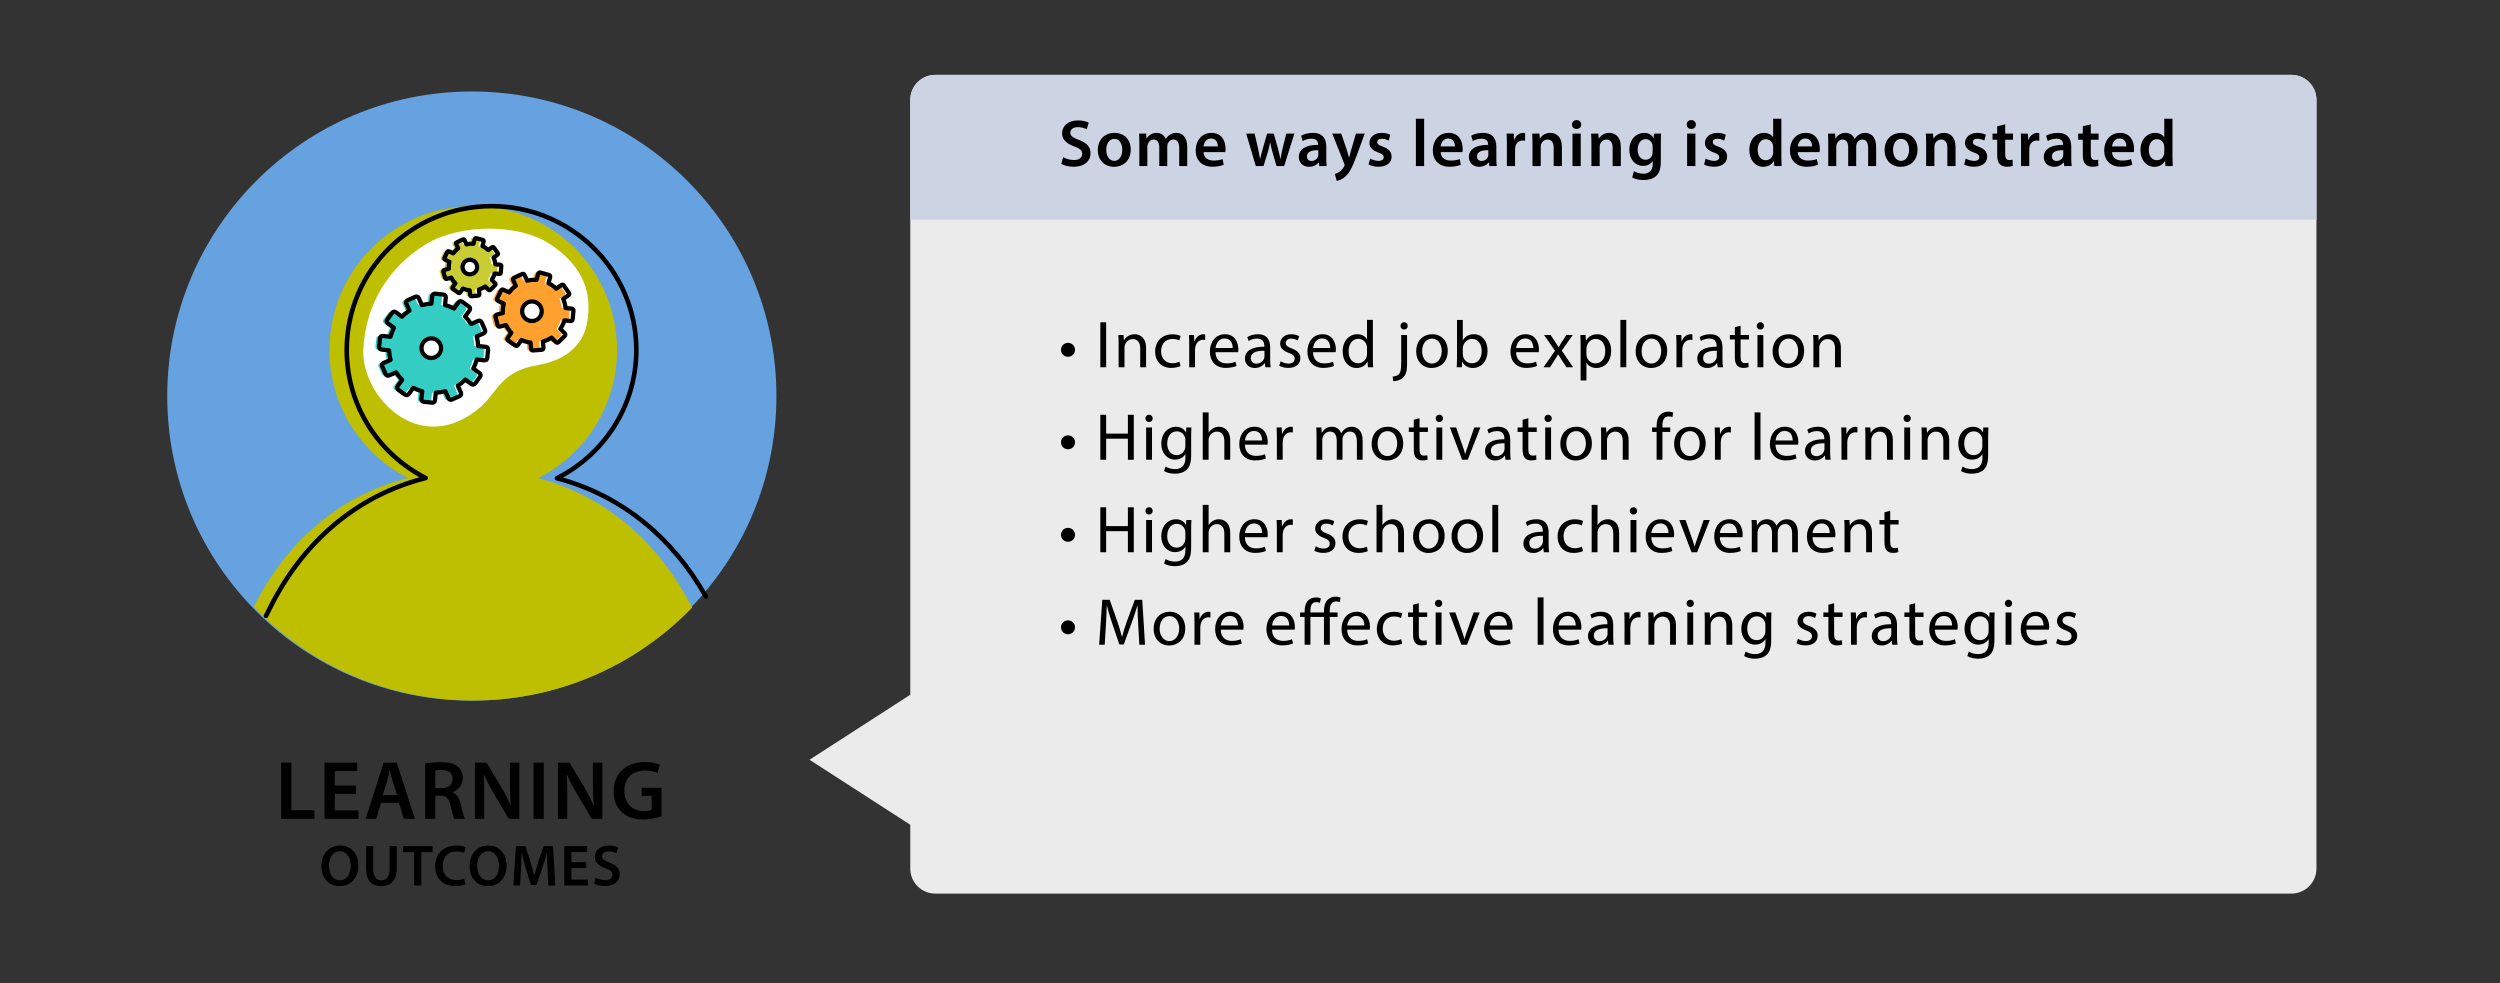 <?xml version="1.0" encoding="utf-8"?>
<!-- Generator: Adobe Illustrator 16.2.1, SVG Export Plug-In . SVG Version: 6.00 Build 0)  -->
<!DOCTYPE svg PUBLIC "-//W3C//DTD SVG 1.1//EN" "http://www.w3.org/Graphics/SVG/1.1/DTD/svg11.dtd">
<svg version="1.1" id="artwork" xmlns="http://www.w3.org/2000/svg" xmlns:xlink="http://www.w3.org/1999/xlink" x="0px" y="0px"
	 width="600px" height="236px" viewBox="0 0 600 236" enable-background="new 0 0 600 236" xml:space="preserve">
<rect x="0" y="0" width="600" height="236" fill="#333333" stroke="none"/>
<g>
	<rect fill="none" width="600" height="236"/>
</g>
<g>
</g>
<g>
	<circle fill="#66A2E0" cx="113.237" cy="95.058" r="73.101"/>
	<g>
		<g>
			<path fill="#BDBF00" d="M129.177,114.769c11.222-5.697,18.914-17.338,18.914-30.783c0-19.061-15.451-34.512-34.513-34.512
				c-19.06,0-34.511,15.452-34.511,34.512c0,13.403,7.646,25.013,18.809,30.729c-16.784,4.315-29.318,15.614-36.984,30.961
				c13.299,13.829,31.987,22.434,52.687,22.434c20.615,0,39.234-8.537,52.523-22.264
				C158.317,130.474,145.688,119.139,129.177,114.769z"/>
		</g>
		<path fill="#FFFFFF" d="M128.973,87.65c5.859-1.019,10.955-4.076,11.974-10.446c1.02-6.369-0.333-12.755-8.714-18.474
			c-7.73-5.274-22.114-4.965-30.012-0.124c-8.945,5.483-14.521,14.415-15.031,25.371c-0.51,10.955,13.503,26.348,28.279,13.609
			C119.406,93.98,120.367,89.052,128.973,87.65z"/>
		<g>
			<path fill="#33CDC4" d="M116.251,83.904c0.034-0.333-0.206-0.632-0.54-0.667l-1.85-0.193c-0.036-0.787-0.156-1.553-0.357-2.291
				l1.693-0.754c0.307-0.138,0.442-0.497,0.309-0.803l-0.838-1.877c-0.135-0.306-0.493-0.444-0.799-0.308l-1.693,0.753
				c-0.419-0.653-0.908-1.257-1.46-1.804l1.087-1.497c0.198-0.272,0.139-0.651-0.133-0.849l-1.663-1.208
				c-0.272-0.197-0.651-0.139-0.849,0.133l-1.09,1.5c-0.68-0.35-1.404-0.627-2.166-0.828l0.193-1.846
				c0.037-0.334-0.207-0.633-0.539-0.668l-2.044-0.214c-0.334-0.036-0.632,0.207-0.668,0.541l-0.193,1.847
				c-0.785,0.037-1.553,0.157-2.291,0.359l-0.754-1.693c-0.136-0.307-0.495-0.444-0.802-0.308l-1.877,0.836
				c-0.307,0.137-0.445,0.495-0.308,0.802l0.753,1.69c-0.652,0.421-1.258,0.91-1.805,1.461L94.07,74.93
				c-0.271-0.197-0.652-0.137-0.849,0.135l-1.207,1.662c-0.198,0.272-0.138,0.651,0.134,0.849l1.5,1.089
				c-0.351,0.68-0.628,1.405-0.828,2.166l-1.847-0.194c-0.333-0.035-0.632,0.207-0.667,0.541l-0.216,2.044
				c-0.035,0.333,0.207,0.632,0.542,0.667l1.847,0.194c0.038,0.786,0.158,1.553,0.359,2.291l-1.693,0.753
				c-0.307,0.137-0.443,0.497-0.309,0.803l0.837,1.876c0.136,0.307,0.495,0.446,0.802,0.309l1.69-0.752
				c0.421,0.652,0.912,1.256,1.461,1.803l-1.087,1.497c-0.198,0.272-0.137,0.652,0.134,0.85l1.664,1.207
				c0.271,0.198,0.651,0.138,0.849-0.135l1.089-1.499c0.681,0.35,1.404,0.627,2.166,0.828l-0.193,1.847
				c-0.036,0.333,0.208,0.632,0.541,0.668l2.044,0.213c0.333,0.036,0.631-0.205,0.666-0.54l0.194-1.848
				c0.786-0.037,1.554-0.158,2.291-0.358l0.756,1.691c0.137,0.307,0.496,0.444,0.802,0.31l1.878-0.837
				c0.305-0.137,0.443-0.495,0.307-0.802l-0.752-1.69c0.65-0.421,1.256-0.91,1.803-1.461l1.496,1.087
				c0.273,0.198,0.652,0.136,0.852-0.134l1.207-1.664c0.196-0.271,0.139-0.65-0.135-0.848l-1.5-1.089
				c0.352-0.68,0.627-1.404,0.828-2.166l1.846,0.193c0.334,0.036,0.633-0.207,0.668-0.541L116.251,83.904z M102.925,85.903
				c-1.292-0.137-2.229-1.294-2.094-2.586c0.136-1.292,1.293-2.23,2.586-2.093c1.292,0.136,2.229,1.293,2.093,2.585
				C105.375,85.101,104.216,86.038,102.925,85.903z"/>
		</g>
		<g>
			<path fill="#FFA02F" d="M136.363,74.075l-1.53-0.145c-0.081-0.774-0.276-1.509-0.566-2.19l1.267-0.875
				c0.186-0.127,0.23-0.38,0.104-0.566l-1.229-1.783c-0.128-0.185-0.383-0.231-0.568-0.104l-1.267,0.875
				c-0.544-0.526-1.163-0.968-1.841-1.312l0.41-1.488c0.06-0.215-0.068-0.44-0.285-0.5l-2.088-0.575
				c-0.217-0.06-0.441,0.068-0.501,0.285l-0.408,1.486c-0.376-0.026-0.755-0.034-1.142-0.004c-0.381,0.031-0.751,0.098-1.112,0.183
				l-0.642-1.403c-0.093-0.205-0.336-0.295-0.54-0.201l-1.97,0.901c-0.203,0.094-0.294,0.335-0.199,0.54l0.641,1.399
				c-0.616,0.447-1.157,0.981-1.612,1.586l-1.393-0.662c-0.202-0.096-0.444-0.011-0.543,0.193l-0.93,1.956
				c-0.095,0.203-0.009,0.447,0.194,0.543l1.388,0.658c-0.181,0.72-0.255,1.475-0.212,2.252l-1.493,0.388
				c-0.216,0.057-0.348,0.279-0.29,0.497l0.545,2.096c0.057,0.217,0.278,0.349,0.498,0.292l1.486-0.388
				c0.335,0.688,0.768,1.316,1.282,1.864l-0.892,1.255c-0.131,0.182-0.086,0.436,0.096,0.568l1.766,1.254
				c0.182,0.13,0.438,0.088,0.569-0.097l0.886-1.248c0.684,0.306,1.418,0.513,2.184,0.604l0.123,1.53
				c0.018,0.223,0.215,0.391,0.439,0.374l2.158-0.174c0.223-0.018,0.392-0.214,0.373-0.438l-0.122-1.527
				c0.741-0.212,1.435-0.531,2.062-0.941l1.076,1.092c0.158,0.16,0.414,0.163,0.576,0.004l1.541-1.519
				c0.16-0.158,0.162-0.417,0.006-0.577l-1.08-1.094c0.422-0.623,0.75-1.311,0.973-2.043l1.532,0.145
				c0.224,0.022,0.421-0.143,0.443-0.367l0.206-2.156C136.752,74.295,136.587,74.096,136.363,74.075z M127.512,77.046
				c-1.295,0.104-2.429-0.862-2.533-2.157c-0.104-1.295,0.861-2.429,2.156-2.532c1.295-0.104,2.431,0.861,2.535,2.156
				C129.773,75.807,128.809,76.941,127.512,77.046z"/>
		</g>
		<g>
			<path fill="#CACC33" d="M119.14,63.531l-1.141-0.091c-0.068-0.575-0.221-1.12-0.444-1.624l0.932-0.663
				c0.139-0.097,0.171-0.286,0.072-0.422l-0.932-1.312c-0.098-0.137-0.287-0.168-0.425-0.072l-0.933,0.664
				c-0.408-0.385-0.873-0.708-1.382-0.956l0.289-1.11c0.043-0.162-0.055-0.327-0.218-0.369l-1.558-0.407
				c-0.163-0.041-0.328,0.055-0.37,0.218l-0.289,1.109c-0.279-0.016-0.561-0.017-0.85,0.009c-0.281,0.027-0.556,0.082-0.824,0.148
				l-0.492-1.038c-0.071-0.151-0.252-0.215-0.404-0.144l-1.455,0.691c-0.15,0.072-0.216,0.253-0.145,0.404l0.493,1.035
				c-0.454,0.338-0.852,0.742-1.182,1.196l-1.044-0.477c-0.151-0.07-0.331-0.003-0.4,0.149l-0.672,1.464
				c-0.068,0.152-0.002,0.333,0.15,0.401l1.039,0.476c-0.127,0.537-0.176,1.1-0.135,1.678l-1.107,0.305
				c-0.16,0.044-0.255,0.211-0.211,0.372l0.43,1.554c0.043,0.16,0.21,0.255,0.371,0.21l1.103-0.304
				c0.257,0.509,0.583,0.971,0.973,1.373l-0.649,0.943c-0.096,0.136-0.061,0.325,0.078,0.421l1.324,0.915
				c0.137,0.094,0.327,0.061,0.422-0.078l0.646-0.938c0.512,0.221,1.061,0.366,1.631,0.426l0.107,1.136
				c0.017,0.167,0.164,0.289,0.33,0.272l1.604-0.151c0.166-0.016,0.289-0.164,0.274-0.33l-0.108-1.134
				c0.551-0.166,1.062-0.41,1.524-0.722l0.812,0.802c0.119,0.117,0.311,0.116,0.429-0.003l1.13-1.146
				c0.119-0.119,0.117-0.312,0-0.428l-0.815-0.803c0.308-0.468,0.544-0.983,0.702-1.53l1.142,0.092
				c0.166,0.013,0.312-0.111,0.327-0.277l0.129-1.605C119.432,63.691,119.306,63.545,119.14,63.531z M112.586,65.833
				c-0.962,0.091-1.816-0.615-1.906-1.578c-0.092-0.962,0.615-1.816,1.578-1.907c0.961-0.091,1.816,0.615,1.906,1.577
				C114.256,64.889,113.548,65.742,112.586,65.833z"/>
		</g>
		<g>
			<g>
				
					<path fill="none" stroke="#000000" stroke-width="1.105" stroke-linecap="round" stroke-linejoin="round" stroke-miterlimit="10" d="
					M169.402,143.143c-7.914-13.994-20.093-24.264-35.73-28.374c11.3-5.697,19.047-17.338,19.047-30.783
					c0-19.061-15.559-34.512-34.753-34.512c-19.193,0-34.752,15.452-34.752,34.512c0,13.403,7.699,25.013,18.939,30.729
					c-16.9,4.315-29.522,15.614-37.241,30.961c-0.588,1.162-1.079,2.135-1.079,2.135"/>
			</g>
			<g>
				
					<path fill="none" stroke="#000000" stroke-width="1.02" stroke-linecap="round" stroke-linejoin="round" stroke-miterlimit="10" d="
					M117.152,83.904c0.035-0.333-0.206-0.632-0.539-0.667l-1.848-0.193c-0.038-0.787-0.158-1.553-0.359-2.291l1.693-0.754
					c0.307-0.138,0.442-0.497,0.307-0.803l-0.834-1.877c-0.139-0.306-0.495-0.444-0.803-0.308l-1.691,0.753
					c-0.42-0.653-0.91-1.257-1.461-1.804l1.088-1.497c0.197-0.272,0.136-0.651-0.133-0.849l-1.664-1.208
					c-0.271-0.197-0.65-0.139-0.848,0.133l-1.09,1.5c-0.68-0.35-1.404-0.627-2.166-0.828l0.193-1.846
					c0.035-0.334-0.207-0.633-0.539-0.668l-2.044-0.214c-0.334-0.036-0.633,0.207-0.668,0.541l-0.194,1.847
					c-0.785,0.037-1.552,0.157-2.291,0.359l-0.754-1.693c-0.136-0.307-0.495-0.444-0.802-0.308l-1.876,0.836
					c-0.307,0.137-0.446,0.495-0.308,0.802l0.752,1.69c-0.652,0.421-1.257,0.91-1.803,1.461l-1.497-1.088
					c-0.273-0.197-0.653-0.137-0.85,0.135l-1.208,1.662c-0.197,0.272-0.138,0.651,0.135,0.849l1.499,1.089
					c-0.351,0.68-0.627,1.405-0.827,2.166l-1.846-0.194c-0.334-0.035-0.634,0.207-0.669,0.541l-0.214,2.044
					c-0.035,0.333,0.206,0.632,0.54,0.667l1.848,0.194c0.038,0.786,0.158,1.553,0.359,2.291l-1.692,0.753
					c-0.307,0.137-0.445,0.497-0.309,0.803l0.836,1.876c0.136,0.307,0.495,0.446,0.801,0.309l1.691-0.752
					c0.42,0.652,0.91,1.256,1.459,1.803l-1.085,1.497c-0.198,0.272-0.138,0.652,0.133,0.85l1.663,1.207
					c0.272,0.198,0.652,0.138,0.849-0.135l1.089-1.499c0.683,0.35,1.406,0.627,2.166,0.828l-0.194,1.847
					c-0.035,0.333,0.208,0.632,0.542,0.668l2.043,0.213c0.334,0.036,0.631-0.205,0.667-0.54l0.194-1.848
					c0.786-0.037,1.552-0.158,2.29-0.358l0.755,1.691c0.136,0.307,0.497,0.444,0.802,0.31l1.878-0.837
					c0.308-0.137,0.444-0.495,0.308-0.802l-0.752-1.69c0.65-0.421,1.256-0.91,1.803-1.461l1.497,1.087
					c0.272,0.198,0.651,0.136,0.851-0.134l1.207-1.664c0.197-0.271,0.137-0.65-0.135-0.848l-1.5-1.089
					c0.35-0.68,0.627-1.404,0.827-2.166l1.847,0.193c0.335,0.036,0.632-0.207,0.668-0.541L117.152,83.904z M103.264,85.903
					c-1.292-0.137-2.229-1.294-2.094-2.586c0.137-1.292,1.295-2.23,2.586-2.093c1.292,0.136,2.229,1.293,2.093,2.585
					C105.715,85.101,104.557,86.038,103.264,85.903z"/>
			</g>
			<g>
				
					<path fill="none" stroke="#000000" stroke-width="1.02" stroke-linecap="round" stroke-linejoin="round" stroke-miterlimit="10" d="
					M137.266,74.075l-1.531-0.145c-0.08-0.774-0.275-1.509-0.566-2.19l1.268-0.875c0.184-0.127,0.23-0.38,0.103-0.566l-1.229-1.783
					c-0.128-0.185-0.382-0.231-0.566-0.104l-1.268,0.875c-0.544-0.526-1.163-0.968-1.842-1.312l0.41-1.488
					c0.06-0.215-0.068-0.44-0.286-0.5l-2.086-0.575c-0.217-0.06-0.441,0.068-0.501,0.285l-0.409,1.486
					c-0.375-0.026-0.756-0.034-1.141-0.004c-0.382,0.031-0.75,0.098-1.112,0.183l-0.643-1.403c-0.093-0.205-0.335-0.295-0.54-0.201
					l-1.969,0.901c-0.203,0.094-0.295,0.335-0.2,0.54l0.642,1.399c-0.615,0.447-1.158,0.981-1.611,1.586l-1.394-0.662
					c-0.202-0.096-0.446-0.011-0.542,0.193l-0.93,1.956c-0.097,0.203-0.01,0.447,0.193,0.543l1.387,0.658
					c-0.18,0.72-0.254,1.475-0.213,2.252l-1.491,0.388c-0.216,0.057-0.347,0.279-0.29,0.497l0.545,2.096
					c0.057,0.217,0.279,0.349,0.496,0.292l1.488-0.388c0.334,0.688,0.767,1.316,1.283,1.864l-0.892,1.255
					c-0.132,0.182-0.089,0.436,0.097,0.568l1.763,1.254c0.185,0.13,0.438,0.088,0.569-0.097l0.887-1.248
					c0.682,0.306,1.418,0.513,2.183,0.604l0.123,1.53c0.019,0.223,0.216,0.391,0.44,0.374l2.156-0.174
					c0.225-0.018,0.393-0.214,0.375-0.438l-0.123-1.527c0.742-0.212,1.436-0.531,2.062-0.941l1.077,1.092
					c0.155,0.16,0.413,0.163,0.574,0.004l1.542-1.519c0.16-0.158,0.163-0.417,0.006-0.577l-1.08-1.094
					c0.423-0.623,0.751-1.311,0.973-2.043l1.531,0.145c0.224,0.022,0.422-0.143,0.444-0.367l0.205-2.156
					C137.653,74.295,137.489,74.096,137.266,74.075z M127.852,77.046c-1.295,0.104-2.43-0.862-2.533-2.157
					c-0.104-1.295,0.861-2.429,2.156-2.532c1.295-0.104,2.43,0.861,2.533,2.156C130.113,75.807,129.146,76.941,127.852,77.046z"/>
			</g>
			<g>
				
					<path fill="none" stroke="#000000" stroke-width="1.02" stroke-linecap="round" stroke-linejoin="round" stroke-miterlimit="10" d="
					M120.041,63.531L118.9,63.44c-0.068-0.575-0.221-1.12-0.443-1.624l0.934-0.663c0.136-0.097,0.169-0.286,0.07-0.422l-0.933-1.312
					c-0.097-0.137-0.285-0.168-0.423-0.072l-0.934,0.664c-0.408-0.385-0.875-0.708-1.383-0.956l0.29-1.11
					c0.042-0.162-0.056-0.327-0.218-0.369l-1.559-0.407c-0.162-0.041-0.328,0.055-0.369,0.218l-0.289,1.109
					c-0.279-0.016-0.562-0.017-0.849,0.009c-0.284,0.027-0.557,0.082-0.825,0.148l-0.492-1.038
					c-0.072-0.151-0.253-0.215-0.404-0.144l-1.454,0.691c-0.151,0.072-0.217,0.253-0.145,0.404l0.491,1.035
					c-0.453,0.338-0.851,0.742-1.182,1.196l-1.043-0.477c-0.152-0.07-0.332-0.003-0.401,0.149l-0.671,1.464
					c-0.07,0.152-0.004,0.333,0.149,0.401l1.04,0.476c-0.127,0.537-0.177,1.1-0.135,1.678l-1.107,0.305
					c-0.16,0.044-0.254,0.211-0.211,0.372l0.428,1.554c0.045,0.16,0.212,0.255,0.372,0.21l1.103-0.304
					c0.258,0.509,0.584,0.971,0.973,1.373l-0.648,0.943c-0.096,0.136-0.061,0.325,0.076,0.421l1.327,0.915
					c0.136,0.094,0.325,0.061,0.421-0.078l0.647-0.938c0.509,0.221,1.06,0.366,1.63,0.426l0.107,1.136
					c0.016,0.167,0.165,0.289,0.33,0.272l1.604-0.151c0.166-0.016,0.29-0.164,0.273-0.33l-0.107-1.134
					c0.551-0.166,1.063-0.41,1.524-0.722l0.812,0.802c0.118,0.117,0.31,0.116,0.429-0.003l1.129-1.146
					c0.119-0.119,0.117-0.312-0.002-0.428l-0.812-0.803c0.308-0.468,0.543-0.983,0.701-1.53l1.141,0.092
					c0.166,0.013,0.312-0.111,0.327-0.277l0.128-1.605C120.333,63.691,120.208,63.545,120.041,63.531z M112.926,65.833
					c-0.963,0.091-1.815-0.615-1.908-1.578c-0.09-0.962,0.618-1.816,1.579-1.907c0.962-0.091,1.816,0.615,1.907,1.577
					C114.595,64.889,113.887,65.742,112.926,65.833z"/>
			</g>
		</g>
	</g>
</g>
<path fill="#EBEBEB" d="M549.949,17.974H224.467c-3.314,0-6,2.686-6,6v142.762l-24.186,15.605l24.186,15.605v10.517
	c0,3.313,2.686,6,6,6h325.482c3.314,0,6-2.687,6-6V23.974C555.949,20.66,553.264,17.974,549.949,17.974z"/>
<path fill="#CCD4E4" d="M549.949,17.974H224.467c-3.314,0-6,2.686-6,6v28.758h337.482V23.974
	C555.949,20.66,553.264,17.974,549.949,17.974z"/>
<g>
	<path d="M254.643,83.963c-0.016-0.944,0.752-1.681,1.68-1.681c0.93,0,1.682,0.736,1.682,1.665c0,0.944-0.736,1.681-1.682,1.681
		C255.395,85.628,254.643,84.908,254.643,83.963z"/>
	<path d="M265.475,77.353v10.789h-1.393V77.353H265.475z"/>
	<path d="M268.467,82.491c0-0.8-0.018-1.457-0.064-2.097h1.248l0.08,1.28h0.031c0.385-0.736,1.281-1.457,2.562-1.457
		c1.072,0,2.736,0.641,2.736,3.297v4.626h-1.408v-4.466c0-1.249-0.465-2.289-1.793-2.289c-0.928,0-1.648,0.656-1.889,1.441
		c-0.064,0.176-0.096,0.416-0.096,0.656v4.658h-1.408V82.491z"/>
	<path d="M283.316,87.853c-0.369,0.192-1.186,0.448-2.225,0.448c-2.338,0-3.857-1.585-3.857-3.954c0-2.385,1.633-4.114,4.16-4.114
		c0.834,0,1.57,0.208,1.953,0.4l-0.32,1.088c-0.336-0.192-0.863-0.368-1.633-0.368c-1.775,0-2.736,1.312-2.736,2.929
		c0,1.792,1.152,2.897,2.689,2.897c0.801,0,1.328-0.208,1.729-0.384L283.316,87.853z"/>
	<path d="M285.41,82.811c0-0.913-0.016-1.697-0.064-2.417h1.232l0.049,1.521h0.064c0.352-1.041,1.199-1.697,2.145-1.697
		c0.16,0,0.271,0.016,0.4,0.048v1.328c-0.145-0.032-0.289-0.048-0.48-0.048c-0.992,0-1.697,0.752-1.889,1.809
		c-0.033,0.192-0.064,0.417-0.064,0.656v4.13h-1.393V82.811z"/>
	<path d="M291.715,84.523c0.031,1.905,1.248,2.689,2.658,2.689c1.008,0,1.615-0.176,2.145-0.4l0.24,1.008
		c-0.496,0.224-1.346,0.48-2.578,0.48c-2.385,0-3.809-1.569-3.809-3.906s1.375-4.178,3.633-4.178c2.529,0,3.201,2.225,3.201,3.649
		c0,0.288-0.031,0.512-0.049,0.656H291.715z M295.844,83.515c0.018-0.896-0.367-2.289-1.951-2.289c-1.426,0-2.049,1.312-2.162,2.289
		H295.844z"/>
	<path d="M303.684,88.141l-0.113-0.977h-0.047c-0.432,0.608-1.266,1.153-2.369,1.153c-1.568,0-2.369-1.104-2.369-2.225
		c0-1.873,1.664-2.897,4.658-2.881v-0.16c0-0.641-0.176-1.793-1.762-1.793c-0.719,0-1.473,0.224-2.016,0.576l-0.32-0.928
		c0.641-0.416,1.568-0.688,2.545-0.688c2.369,0,2.945,1.617,2.945,3.169v2.897c0,0.672,0.031,1.329,0.127,1.857H303.684z
		 M303.475,84.188c-1.535-0.032-3.281,0.24-3.281,1.745c0,0.913,0.609,1.345,1.328,1.345c1.01,0,1.65-0.64,1.873-1.296
		c0.049-0.145,0.08-0.304,0.08-0.448V84.188z"/>
	<path d="M307.361,86.701c0.416,0.272,1.152,0.56,1.857,0.56c1.023,0,1.504-0.512,1.504-1.152c0-0.672-0.4-1.041-1.439-1.425
		c-1.393-0.496-2.049-1.264-2.049-2.193c0-1.249,1.008-2.273,2.672-2.273c0.785,0,1.473,0.224,1.904,0.48l-0.352,1.024
		c-0.305-0.192-0.863-0.448-1.584-0.448c-0.832,0-1.297,0.48-1.297,1.056c0,0.641,0.465,0.929,1.473,1.312
		c1.344,0.512,2.033,1.185,2.033,2.337c0,1.36-1.057,2.321-2.898,2.321c-0.848,0-1.631-0.208-2.176-0.528L307.361,86.701z"/>
	<path d="M315.123,84.523c0.031,1.905,1.248,2.689,2.656,2.689c1.008,0,1.617-0.176,2.145-0.4l0.24,1.008
		c-0.496,0.224-1.344,0.48-2.576,0.48c-2.385,0-3.811-1.569-3.811-3.906s1.377-4.178,3.635-4.178c2.527,0,3.201,2.225,3.201,3.649
		c0,0.288-0.033,0.512-0.049,0.656H315.123z M319.252,83.515c0.016-0.896-0.369-2.289-1.953-2.289c-1.424,0-2.049,1.312-2.16,2.289
		H319.252z"/>
	<path d="M329.492,76.776v9.364c0,0.688,0.016,1.473,0.064,2.001h-1.264l-0.064-1.345h-0.033c-0.432,0.865-1.375,1.521-2.641,1.521
		c-1.873,0-3.312-1.585-3.312-3.938c-0.018-2.577,1.584-4.162,3.473-4.162c1.186,0,1.984,0.561,2.338,1.185h0.031v-4.626H329.492z
		 M328.084,83.547c0-0.176-0.016-0.417-0.064-0.592c-0.207-0.896-0.977-1.633-2.033-1.633c-1.455,0-2.32,1.281-2.32,2.993
		c0,1.569,0.768,2.865,2.289,2.865c0.945,0,1.809-0.624,2.064-1.681c0.049-0.192,0.064-0.384,0.064-0.608V83.547z"/>
	<path d="M334.225,90.382c0.641-0.048,1.201-0.224,1.537-0.592c0.383-0.448,0.527-1.056,0.527-2.913v-6.482h1.408v7.027
		c0,1.504-0.24,2.481-0.928,3.185c-0.625,0.625-1.648,0.88-2.4,0.88L334.225,90.382z M337.857,78.217
		c0.016,0.464-0.32,0.864-0.879,0.864c-0.529,0-0.865-0.4-0.865-0.864c0-0.497,0.369-0.88,0.896-0.88
		C337.521,77.337,337.857,77.721,337.857,78.217z"/>
	<path d="M347.461,84.204c0,2.865-1.986,4.114-3.859,4.114c-2.096,0-3.713-1.537-3.713-3.986c0-2.593,1.697-4.114,3.842-4.114
		C345.955,80.218,347.461,81.834,347.461,84.204z M341.314,84.284c0,1.697,0.975,2.977,2.352,2.977c1.346,0,2.354-1.265,2.354-3.009
		c0-1.312-0.656-2.977-2.32-2.977C342.033,81.274,341.314,82.811,341.314,84.284z"/>
	<path d="M349.617,88.141c0.033-0.528,0.064-1.312,0.064-2.001v-9.364h1.393v4.866h0.031c0.496-0.864,1.393-1.425,2.643-1.425
		c1.92,0,3.281,1.601,3.264,3.954c0,2.769-1.744,4.146-3.473,4.146c-1.121,0-2.018-0.433-2.594-1.457h-0.047l-0.064,1.281H349.617z
		 M351.074,85.036c0,0.176,0.031,0.353,0.064,0.512c0.271,0.977,1.088,1.649,2.113,1.649c1.473,0,2.352-1.201,2.352-2.977
		c0-1.553-0.799-2.881-2.305-2.881c-0.961,0-1.857,0.656-2.145,1.729c-0.031,0.16-0.08,0.353-0.08,0.576V85.036z"/>
	<path d="M363.857,84.523c0.031,1.905,1.248,2.689,2.656,2.689c1.008,0,1.617-0.176,2.145-0.4l0.24,1.008
		c-0.496,0.224-1.344,0.48-2.576,0.48c-2.385,0-3.811-1.569-3.811-3.906s1.377-4.178,3.635-4.178c2.527,0,3.201,2.225,3.201,3.649
		c0,0.288-0.033,0.512-0.049,0.656H363.857z M367.986,83.515c0.016-0.896-0.369-2.289-1.953-2.289c-1.424,0-2.049,1.312-2.16,2.289
		H367.986z"/>
	<path d="M372.145,80.394l1.104,1.665c0.289,0.432,0.529,0.833,0.785,1.265h0.049c0.256-0.464,0.512-0.864,0.768-1.281l1.088-1.648
		h1.521l-2.641,3.746l2.721,4.001h-1.602l-1.137-1.745c-0.303-0.448-0.559-0.88-0.832-1.345h-0.031
		c-0.256,0.464-0.529,0.88-0.816,1.345L372,88.141h-1.553l2.754-3.954l-2.625-3.793H372.145z"/>
	<path d="M379.346,82.923c0-0.992-0.033-1.792-0.064-2.529h1.264l0.064,1.329h0.031c0.576-0.944,1.488-1.505,2.754-1.505
		c1.873,0,3.281,1.585,3.281,3.938c0,2.785-1.697,4.162-3.521,4.162c-1.025,0-1.92-0.448-2.385-1.217h-0.031v4.21h-1.393V82.923z
		 M380.738,84.988c0,0.208,0.031,0.4,0.062,0.576c0.256,0.977,1.105,1.649,2.113,1.649c1.488,0,2.354-1.217,2.354-2.993
		c0-1.553-0.816-2.881-2.305-2.881c-0.961,0-1.857,0.688-2.129,1.745c-0.049,0.176-0.096,0.384-0.096,0.576V84.988z"/>
	<path d="M388.896,76.776h1.408v11.365h-1.408V76.776z"/>
	<path d="M400.131,84.204c0,2.865-1.986,4.114-3.859,4.114c-2.096,0-3.713-1.537-3.713-3.986c0-2.593,1.697-4.114,3.842-4.114
		C398.625,80.218,400.131,81.834,400.131,84.204z M393.984,84.284c0,1.697,0.975,2.977,2.352,2.977c1.346,0,2.354-1.265,2.354-3.009
		c0-1.312-0.656-2.977-2.32-2.977C394.703,81.274,393.984,82.811,393.984,84.284z"/>
	<path d="M402.352,82.811c0-0.913-0.016-1.697-0.064-2.417h1.232l0.049,1.521h0.064c0.352-1.041,1.199-1.697,2.145-1.697
		c0.16,0,0.271,0.016,0.4,0.048v1.328c-0.145-0.032-0.289-0.048-0.48-0.048c-0.992,0-1.697,0.752-1.889,1.809
		c-0.033,0.192-0.064,0.417-0.064,0.656v4.13h-1.393V82.811z"/>
	<path d="M412.24,88.141l-0.111-0.977h-0.049c-0.432,0.608-1.264,1.153-2.369,1.153c-1.568,0-2.367-1.104-2.367-2.225
		c0-1.873,1.664-2.897,4.656-2.881v-0.16c0-0.641-0.176-1.793-1.76-1.793c-0.721,0-1.473,0.224-2.018,0.576l-0.32-0.928
		c0.641-0.416,1.57-0.688,2.545-0.688c2.369,0,2.945,1.617,2.945,3.169v2.897c0,0.672,0.033,1.329,0.129,1.857H412.24z
		 M412.033,84.188c-1.537-0.032-3.281,0.24-3.281,1.745c0,0.913,0.607,1.345,1.328,1.345c1.008,0,1.648-0.64,1.873-1.296
		c0.047-0.145,0.08-0.304,0.08-0.448V84.188z"/>
	<path d="M417.744,78.169v2.225h2.016v1.072h-2.016v4.178c0,0.96,0.271,1.505,1.057,1.505c0.367,0,0.639-0.048,0.816-0.096
		l0.062,1.056c-0.271,0.112-0.703,0.192-1.248,0.192c-0.656,0-1.184-0.208-1.52-0.592c-0.4-0.416-0.545-1.104-0.545-2.017v-4.226
		h-1.201v-1.072h1.201v-1.857L417.744,78.169z"/>
	<path d="M423.359,78.217c0.016,0.48-0.336,0.864-0.896,0.864c-0.496,0-0.848-0.384-0.848-0.864c0-0.497,0.367-0.88,0.881-0.88
		C423.023,77.337,423.359,77.721,423.359,78.217z M421.791,88.141v-7.747h1.408v7.747H421.791z"/>
	<path d="M432.994,84.204c0,2.865-1.984,4.114-3.857,4.114c-2.098,0-3.713-1.537-3.713-3.986c0-2.593,1.695-4.114,3.842-4.114
		C431.49,80.218,432.994,81.834,432.994,84.204z M426.848,84.284c0,1.697,0.977,2.977,2.354,2.977c1.344,0,2.352-1.265,2.352-3.009
		c0-1.312-0.656-2.977-2.32-2.977S426.848,82.811,426.848,84.284z"/>
	<path d="M435.217,82.491c0-0.8-0.018-1.457-0.064-2.097h1.248l0.08,1.28h0.031c0.385-0.736,1.281-1.457,2.562-1.457
		c1.072,0,2.736,0.641,2.736,3.297v4.626h-1.408v-4.466c0-1.249-0.465-2.289-1.793-2.289c-0.928,0-1.648,0.656-1.889,1.441
		c-0.064,0.176-0.096,0.416-0.096,0.656v4.658h-1.408V82.491z"/>
	<path d="M254.643,106.164c-0.016-0.944,0.752-1.681,1.68-1.681c0.93,0,1.682,0.736,1.682,1.665c0,0.944-0.736,1.681-1.682,1.681
		C255.395,107.828,254.643,107.108,254.643,106.164z"/>
	<path d="M265.475,99.553v4.514h5.219v-4.514h1.408v10.789h-1.408v-5.058h-5.219v5.058h-1.393V99.553H265.475z"/>
	<path d="M276.643,100.417c0.016,0.48-0.336,0.864-0.896,0.864c-0.496,0-0.85-0.384-0.85-0.864c0-0.497,0.369-0.88,0.881-0.88
		C276.307,99.537,276.643,99.921,276.643,100.417z M275.074,110.341v-7.747h1.408v7.747H275.074z"/>
	<path d="M285.939,102.594c-0.031,0.56-0.062,1.185-0.062,2.129v4.498c0,1.777-0.354,2.865-1.105,3.538
		c-0.752,0.704-1.84,0.928-2.816,0.928c-0.93,0-1.953-0.224-2.578-0.64l0.354-1.072c0.512,0.32,1.312,0.608,2.271,0.608
		c1.441,0,2.498-0.752,2.498-2.705v-0.864h-0.033c-0.432,0.72-1.264,1.296-2.465,1.296c-1.92,0-3.297-1.632-3.297-3.777
		c0-2.625,1.713-4.114,3.49-4.114c1.344,0,2.08,0.705,2.416,1.345h0.033l0.062-1.168H285.939z M284.484,105.651
		c0-0.24-0.018-0.448-0.08-0.64c-0.256-0.816-0.945-1.489-1.969-1.489c-1.346,0-2.305,1.137-2.305,2.929
		c0,1.521,0.768,2.785,2.287,2.785c0.865,0,1.65-0.544,1.953-1.44c0.08-0.24,0.113-0.512,0.113-0.752V105.651z"/>
	<path d="M288.658,98.977h1.408v4.834h0.033c0.223-0.4,0.576-0.752,1.008-0.992c0.416-0.24,0.912-0.4,1.439-0.4
		c1.041,0,2.705,0.641,2.705,3.313v4.61h-1.408v-4.45c0-1.249-0.463-2.305-1.793-2.305c-0.912,0-1.633,0.641-1.889,1.409
		c-0.08,0.192-0.096,0.4-0.096,0.672v4.674h-1.408V98.977z"/>
	<path d="M298.771,106.724c0.031,1.905,1.248,2.689,2.656,2.689c1.008,0,1.617-0.176,2.145-0.4l0.24,1.008
		c-0.496,0.224-1.344,0.48-2.576,0.48c-2.385,0-3.811-1.569-3.811-3.906s1.377-4.178,3.635-4.178c2.527,0,3.201,2.225,3.201,3.649
		c0,0.288-0.033,0.512-0.049,0.656H298.771z M302.9,105.715c0.016-0.896-0.369-2.289-1.953-2.289c-1.424,0-2.049,1.312-2.16,2.289
		H302.9z"/>
	<path d="M306.449,105.011c0-0.913-0.016-1.697-0.064-2.417h1.232l0.049,1.521h0.064c0.352-1.041,1.199-1.697,2.145-1.697
		c0.16,0,0.271,0.016,0.4,0.048v1.328c-0.145-0.032-0.289-0.048-0.48-0.048c-0.992,0-1.697,0.752-1.889,1.809
		c-0.033,0.192-0.064,0.417-0.064,0.656v4.13h-1.393V105.011z"/>
	<path d="M315.969,104.691c0-0.8-0.016-1.457-0.064-2.097h1.232l0.064,1.249h0.049c0.432-0.736,1.152-1.425,2.432-1.425
		c1.057,0,1.857,0.641,2.193,1.553h0.031c0.24-0.432,0.545-0.768,0.865-1.008c0.465-0.352,0.977-0.544,1.713-0.544
		c1.023,0,2.545,0.672,2.545,3.361v4.562h-1.377v-4.386c0-1.489-0.543-2.385-1.68-2.385c-0.801,0-1.426,0.592-1.666,1.28
		c-0.062,0.192-0.111,0.448-0.111,0.704v4.786h-1.377v-4.642c0-1.232-0.543-2.128-1.617-2.128c-0.879,0-1.52,0.704-1.744,1.408
		c-0.08,0.208-0.111,0.448-0.111,0.688v4.674h-1.377V104.691z"/>
	<path d="M336.771,106.404c0,2.865-1.984,4.114-3.857,4.114c-2.098,0-3.713-1.537-3.713-3.986c0-2.593,1.695-4.114,3.842-4.114
		C335.268,102.418,336.771,104.035,336.771,106.404z M330.625,106.484c0,1.697,0.977,2.977,2.354,2.977
		c1.344,0,2.352-1.265,2.352-3.009c0-1.312-0.656-2.977-2.32-2.977S330.625,105.011,330.625,106.484z"/>
	<path d="M340.689,100.369v2.225h2.016v1.072h-2.016v4.178c0,0.96,0.271,1.505,1.057,1.505c0.367,0,0.639-0.048,0.816-0.096
		l0.062,1.056c-0.271,0.112-0.703,0.192-1.248,0.192c-0.656,0-1.184-0.208-1.52-0.592c-0.4-0.416-0.545-1.104-0.545-2.017v-4.226
		h-1.201v-1.072h1.201v-1.857L340.689,100.369z"/>
	<path d="M346.305,100.417c0.016,0.48-0.336,0.864-0.896,0.864c-0.496,0-0.848-0.384-0.848-0.864c0-0.497,0.367-0.88,0.881-0.88
		C345.969,99.537,346.305,99.921,346.305,100.417z M344.736,110.341v-7.747h1.408v7.747H344.736z"/>
	<path d="M349.473,102.594l1.521,4.354c0.256,0.705,0.463,1.345,0.623,1.985h0.049c0.176-0.64,0.4-1.28,0.656-1.985l1.504-4.354
		h1.473l-3.041,7.747h-1.344l-2.945-7.747H349.473z"/>
	<path d="M361.299,110.341l-0.113-0.977h-0.047c-0.432,0.608-1.266,1.153-2.369,1.153c-1.568,0-2.369-1.104-2.369-2.225
		c0-1.873,1.664-2.897,4.658-2.881v-0.16c0-0.641-0.176-1.793-1.762-1.793c-0.719,0-1.473,0.224-2.016,0.576l-0.32-0.928
		c0.641-0.416,1.568-0.688,2.545-0.688c2.369,0,2.945,1.617,2.945,3.169v2.897c0,0.672,0.031,1.329,0.127,1.857H361.299z
		 M361.09,106.388c-1.535-0.032-3.281,0.24-3.281,1.745c0,0.913,0.609,1.345,1.328,1.345c1.01,0,1.65-0.64,1.873-1.296
		c0.049-0.145,0.08-0.304,0.08-0.448V106.388z"/>
	<path d="M366.801,100.369v2.225h2.018v1.072h-2.018v4.178c0,0.96,0.273,1.505,1.057,1.505c0.369,0,0.641-0.048,0.816-0.096
		l0.064,1.056c-0.271,0.112-0.705,0.192-1.248,0.192c-0.656,0-1.186-0.208-1.521-0.592c-0.4-0.416-0.545-1.104-0.545-2.017v-4.226
		h-1.199v-1.072h1.199v-1.857L366.801,100.369z"/>
	<path d="M372.418,100.417c0.016,0.48-0.336,0.864-0.896,0.864c-0.496,0-0.85-0.384-0.85-0.864c0-0.497,0.369-0.88,0.881-0.88
		C372.082,99.537,372.418,99.921,372.418,100.417z M370.85,110.341v-7.747h1.408v7.747H370.85z"/>
	<path d="M382.053,106.404c0,2.865-1.986,4.114-3.859,4.114c-2.096,0-3.713-1.537-3.713-3.986c0-2.593,1.697-4.114,3.842-4.114
		C380.547,102.418,382.053,104.035,382.053,106.404z M375.906,106.484c0,1.697,0.975,2.977,2.352,2.977
		c1.346,0,2.354-1.265,2.354-3.009c0-1.312-0.656-2.977-2.32-2.977C376.625,103.475,375.906,105.011,375.906,106.484z"/>
	<path d="M384.273,104.691c0-0.8-0.016-1.457-0.064-2.097h1.248l0.08,1.28h0.033c0.385-0.736,1.279-1.457,2.561-1.457
		c1.072,0,2.736,0.641,2.736,3.297v4.626h-1.408v-4.466c0-1.249-0.463-2.289-1.793-2.289c-0.928,0-1.648,0.656-1.889,1.441
		c-0.062,0.176-0.096,0.416-0.096,0.656v4.658h-1.408V104.691z"/>
	<path d="M397.584,110.341v-6.675h-1.088v-1.072h1.088v-0.368c0-1.088,0.24-2.081,0.896-2.705c0.529-0.512,1.232-0.72,1.889-0.72
		c0.496,0,0.93,0.112,1.201,0.224l-0.191,1.088c-0.209-0.096-0.496-0.176-0.896-0.176c-1.201,0-1.506,1.057-1.506,2.241v0.416h1.873
		v1.072h-1.873v6.675H397.584z"/>
	<path d="M409.363,106.404c0,2.865-1.984,4.114-3.857,4.114c-2.098,0-3.713-1.537-3.713-3.986c0-2.593,1.695-4.114,3.842-4.114
		C407.859,102.418,409.363,104.035,409.363,106.404z M403.217,106.484c0,1.697,0.977,2.977,2.354,2.977
		c1.344,0,2.352-1.265,2.352-3.009c0-1.312-0.656-2.977-2.32-2.977S403.217,105.011,403.217,106.484z"/>
	<path d="M411.586,105.011c0-0.913-0.018-1.697-0.064-2.417h1.232l0.047,1.521h0.064c0.352-1.041,1.201-1.697,2.145-1.697
		c0.16,0,0.273,0.016,0.4,0.048v1.328c-0.145-0.032-0.287-0.048-0.48-0.048c-0.992,0-1.695,0.752-1.889,1.809
		c-0.031,0.192-0.062,0.417-0.062,0.656v4.13h-1.393V105.011z"/>
	<path d="M421.105,98.977h1.408v11.365h-1.408V98.977z"/>
	<path d="M426.113,106.724c0.031,1.905,1.248,2.689,2.658,2.689c1.008,0,1.615-0.176,2.145-0.4l0.24,1.008
		c-0.496,0.224-1.346,0.48-2.578,0.48c-2.385,0-3.809-1.569-3.809-3.906s1.375-4.178,3.633-4.178c2.529,0,3.201,2.225,3.201,3.649
		c0,0.288-0.031,0.512-0.049,0.656H426.113z M430.242,105.715c0.018-0.896-0.367-2.289-1.951-2.289
		c-1.426,0-2.049,1.312-2.162,2.289H430.242z"/>
	<path d="M438.082,110.341l-0.111-0.977h-0.049c-0.432,0.608-1.264,1.153-2.369,1.153c-1.568,0-2.367-1.104-2.367-2.225
		c0-1.873,1.664-2.897,4.656-2.881v-0.16c0-0.641-0.176-1.793-1.76-1.793c-0.721,0-1.473,0.224-2.018,0.576l-0.32-0.928
		c0.641-0.416,1.57-0.688,2.545-0.688c2.369,0,2.945,1.617,2.945,3.169v2.897c0,0.672,0.033,1.329,0.129,1.857H438.082z
		 M437.875,106.388c-1.537-0.032-3.281,0.24-3.281,1.745c0,0.913,0.607,1.345,1.328,1.345c1.008,0,1.648-0.64,1.873-1.296
		c0.047-0.145,0.08-0.304,0.08-0.448V106.388z"/>
	<path d="M441.953,105.011c0-0.913-0.018-1.697-0.064-2.417h1.232l0.047,1.521h0.064c0.352-1.041,1.201-1.697,2.145-1.697
		c0.16,0,0.273,0.016,0.4,0.048v1.328c-0.145-0.032-0.287-0.048-0.48-0.048c-0.992,0-1.695,0.752-1.889,1.809
		c-0.031,0.192-0.062,0.417-0.062,0.656v4.13h-1.393V105.011z"/>
	<path d="M447.697,104.691c0-0.8-0.018-1.457-0.064-2.097h1.248l0.08,1.28h0.031c0.385-0.736,1.281-1.457,2.562-1.457
		c1.072,0,2.736,0.641,2.736,3.297v4.626h-1.408v-4.466c0-1.249-0.465-2.289-1.793-2.289c-0.928,0-1.648,0.656-1.889,1.441
		c-0.064,0.176-0.096,0.416-0.096,0.656v4.658h-1.408V104.691z"/>
	<path d="M458.592,100.417c0.016,0.48-0.336,0.864-0.896,0.864c-0.496,0-0.848-0.384-0.848-0.864c0-0.497,0.367-0.88,0.881-0.88
		C458.256,99.537,458.592,99.921,458.592,100.417z M457.023,110.341v-7.747h1.408v7.747H457.023z"/>
	<path d="M461.217,104.691c0-0.8-0.018-1.457-0.064-2.097h1.248l0.08,1.28h0.031c0.385-0.736,1.281-1.457,2.562-1.457
		c1.072,0,2.736,0.641,2.736,3.297v4.626h-1.408v-4.466c0-1.249-0.465-2.289-1.793-2.289c-0.928,0-1.648,0.656-1.889,1.441
		c-0.064,0.176-0.096,0.416-0.096,0.656v4.658h-1.408V104.691z"/>
	<path d="M477.219,102.594c-0.031,0.56-0.064,1.185-0.064,2.129v4.498c0,1.777-0.352,2.865-1.104,3.538
		c-0.752,0.704-1.842,0.928-2.818,0.928c-0.928,0-1.953-0.224-2.576-0.64l0.352-1.072c0.512,0.32,1.312,0.608,2.273,0.608
		c1.439,0,2.496-0.752,2.496-2.705v-0.864h-0.031c-0.432,0.72-1.264,1.296-2.465,1.296c-1.922,0-3.297-1.632-3.297-3.777
		c0-2.625,1.713-4.114,3.488-4.114c1.346,0,2.082,0.705,2.418,1.345h0.031l0.064-1.168H477.219z M475.762,105.651
		c0-0.24-0.016-0.448-0.08-0.64c-0.256-0.816-0.943-1.489-1.969-1.489c-1.344,0-2.305,1.137-2.305,2.929
		c0,1.521,0.768,2.785,2.289,2.785c0.865,0,1.648-0.544,1.953-1.44c0.08-0.24,0.111-0.512,0.111-0.752V105.651z"/>
	<path d="M254.643,128.363c-0.016-0.944,0.752-1.681,1.68-1.681c0.93,0,1.682,0.736,1.682,1.665c0,0.944-0.736,1.681-1.682,1.681
		C255.395,130.028,254.643,129.308,254.643,128.363z"/>
	<path d="M265.475,121.752v4.514h5.219v-4.514h1.408v10.789h-1.408v-5.058h-5.219v5.058h-1.393v-10.789H265.475z"/>
	<path d="M276.643,122.617c0.016,0.48-0.336,0.864-0.896,0.864c-0.496,0-0.85-0.384-0.85-0.864c0-0.497,0.369-0.88,0.881-0.88
		C276.307,121.737,276.643,122.121,276.643,122.617z M275.074,132.541v-7.747h1.408v7.747H275.074z"/>
	<path d="M285.939,124.794c-0.031,0.56-0.062,1.185-0.062,2.129v4.498c0,1.777-0.354,2.865-1.105,3.538
		c-0.752,0.704-1.84,0.928-2.816,0.928c-0.93,0-1.953-0.224-2.578-0.64l0.354-1.072c0.512,0.32,1.312,0.608,2.271,0.608
		c1.441,0,2.498-0.752,2.498-2.705v-0.864h-0.033c-0.432,0.72-1.264,1.296-2.465,1.296c-1.92,0-3.297-1.632-3.297-3.777
		c0-2.625,1.713-4.114,3.49-4.114c1.344,0,2.08,0.705,2.416,1.345h0.033l0.062-1.168H285.939z M284.484,127.851
		c0-0.24-0.018-0.448-0.08-0.64c-0.256-0.816-0.945-1.489-1.969-1.489c-1.346,0-2.305,1.137-2.305,2.929
		c0,1.521,0.768,2.785,2.287,2.785c0.865,0,1.65-0.544,1.953-1.44c0.08-0.24,0.113-0.512,0.113-0.752V127.851z"/>
	<path d="M288.658,121.176h1.408v4.834h0.033c0.223-0.4,0.576-0.752,1.008-0.992c0.416-0.24,0.912-0.4,1.439-0.4
		c1.041,0,2.705,0.641,2.705,3.313v4.61h-1.408v-4.45c0-1.249-0.463-2.305-1.793-2.305c-0.912,0-1.633,0.641-1.889,1.409
		c-0.08,0.192-0.096,0.4-0.096,0.672v4.674h-1.408V121.176z"/>
	<path d="M298.771,128.923c0.031,1.905,1.248,2.689,2.656,2.689c1.008,0,1.617-0.176,2.145-0.4l0.24,1.008
		c-0.496,0.224-1.344,0.48-2.576,0.48c-2.385,0-3.811-1.569-3.811-3.906s1.377-4.178,3.635-4.178c2.527,0,3.201,2.225,3.201,3.649
		c0,0.288-0.033,0.512-0.049,0.656H298.771z M302.9,127.915c0.016-0.896-0.369-2.289-1.953-2.289c-1.424,0-2.049,1.313-2.16,2.289
		H302.9z"/>
	<path d="M306.449,127.211c0-0.913-0.016-1.697-0.064-2.417h1.232l0.049,1.521h0.064c0.352-1.041,1.199-1.697,2.145-1.697
		c0.16,0,0.271,0.016,0.4,0.048v1.328c-0.145-0.032-0.289-0.048-0.48-0.048c-0.992,0-1.697,0.752-1.889,1.809
		c-0.033,0.192-0.064,0.417-0.064,0.656v4.13h-1.393V127.211z"/>
	<path d="M315.777,131.101c0.416,0.272,1.152,0.56,1.855,0.56c1.025,0,1.506-0.512,1.506-1.152c0-0.672-0.4-1.041-1.441-1.425
		c-1.393-0.496-2.049-1.264-2.049-2.193c0-1.249,1.008-2.273,2.674-2.273c0.783,0,1.473,0.224,1.904,0.48l-0.352,1.024
		c-0.305-0.192-0.865-0.448-1.586-0.448c-0.832,0-1.295,0.48-1.295,1.056c0,0.641,0.463,0.929,1.471,1.312
		c1.346,0.512,2.033,1.185,2.033,2.337c0,1.36-1.057,2.321-2.896,2.321c-0.848,0-1.633-0.208-2.178-0.528L315.777,131.101z"/>
	<path d="M328.275,132.253c-0.369,0.192-1.186,0.448-2.225,0.448c-2.338,0-3.857-1.585-3.857-3.954c0-2.385,1.633-4.114,4.16-4.114
		c0.834,0,1.57,0.208,1.953,0.4l-0.32,1.088c-0.336-0.192-0.863-0.368-1.633-0.368c-1.775,0-2.736,1.312-2.736,2.929
		c0,1.792,1.152,2.897,2.689,2.897c0.801,0,1.328-0.208,1.729-0.384L328.275,132.253z"/>
	<path d="M330.369,121.176h1.408v4.834h0.031c0.225-0.4,0.576-0.752,1.008-0.992c0.416-0.24,0.914-0.4,1.441-0.4
		c1.041,0,2.705,0.641,2.705,3.313v4.61h-1.408v-4.45c0-1.249-0.465-2.305-1.793-2.305c-0.912,0-1.633,0.641-1.889,1.409
		c-0.08,0.192-0.096,0.4-0.096,0.672v4.674h-1.408V121.176z"/>
	<path d="M346.707,128.604c0,2.865-1.984,4.114-3.857,4.114c-2.098,0-3.713-1.537-3.713-3.986c0-2.593,1.695-4.114,3.842-4.114
		C345.203,124.618,346.707,126.234,346.707,128.604z M340.561,128.684c0,1.697,0.977,2.977,2.354,2.977
		c1.344,0,2.352-1.265,2.352-3.009c0-1.312-0.656-2.977-2.32-2.977S340.561,127.211,340.561,128.684z"/>
	<path d="M355.939,128.604c0,2.865-1.984,4.114-3.857,4.114c-2.098,0-3.713-1.537-3.713-3.986c0-2.593,1.695-4.114,3.842-4.114
		C354.436,124.618,355.939,126.234,355.939,128.604z M349.793,128.684c0,1.697,0.977,2.977,2.354,2.977
		c1.344,0,2.352-1.265,2.352-3.009c0-1.312-0.656-2.977-2.32-2.977S349.793,127.211,349.793,128.684z"/>
	<path d="M358.162,121.176h1.408v11.365h-1.408V121.176z"/>
	<path d="M370.514,132.541l-0.113-0.977h-0.047c-0.432,0.608-1.266,1.153-2.369,1.153c-1.568,0-2.369-1.104-2.369-2.225
		c0-1.873,1.664-2.897,4.658-2.881v-0.16c0-0.641-0.176-1.793-1.762-1.793c-0.719,0-1.473,0.224-2.016,0.576l-0.32-0.928
		c0.641-0.416,1.568-0.688,2.545-0.688c2.369,0,2.945,1.617,2.945,3.169v2.897c0,0.672,0.031,1.329,0.127,1.857H370.514z
		 M370.305,128.587c-1.535-0.032-3.281,0.24-3.281,1.745c0,0.913,0.609,1.345,1.328,1.345c1.01,0,1.65-0.64,1.873-1.296
		c0.049-0.144,0.08-0.304,0.08-0.448V128.587z"/>
	<path d="M379.906,132.253c-0.369,0.192-1.186,0.448-2.225,0.448c-2.338,0-3.857-1.585-3.857-3.954c0-2.385,1.633-4.114,4.16-4.114
		c0.834,0,1.57,0.208,1.953,0.4l-0.32,1.088c-0.336-0.192-0.863-0.368-1.633-0.368c-1.775,0-2.736,1.312-2.736,2.929
		c0,1.792,1.152,2.897,2.689,2.897c0.801,0,1.328-0.208,1.729-0.384L379.906,132.253z"/>
	<path d="M382,121.176h1.408v4.834h0.033c0.223-0.4,0.576-0.752,1.008-0.992c0.416-0.24,0.912-0.4,1.439-0.4
		c1.041,0,2.705,0.641,2.705,3.313v4.61h-1.408v-4.45c0-1.249-0.463-2.305-1.793-2.305c-0.912,0-1.633,0.641-1.889,1.409
		c-0.08,0.192-0.096,0.4-0.096,0.672v4.674H382V121.176z"/>
	<path d="M392.896,122.617c0.016,0.48-0.336,0.864-0.896,0.864c-0.496,0-0.85-0.384-0.85-0.864c0-0.497,0.369-0.88,0.881-0.88
		C392.561,121.737,392.896,122.121,392.896,122.617z M391.328,132.541v-7.747h1.408v7.747H391.328z"/>
	<path d="M396.305,128.923c0.031,1.905,1.248,2.689,2.656,2.689c1.008,0,1.617-0.176,2.145-0.4l0.24,1.008
		c-0.496,0.224-1.344,0.48-2.576,0.48c-2.385,0-3.811-1.569-3.811-3.906s1.377-4.178,3.635-4.178c2.527,0,3.201,2.225,3.201,3.649
		c0,0.288-0.033,0.512-0.049,0.656H396.305z M400.434,127.915c0.016-0.896-0.369-2.289-1.953-2.289c-1.424,0-2.049,1.313-2.16,2.289
		H400.434z"/>
	<path d="M404.527,124.794l1.521,4.354c0.256,0.705,0.463,1.345,0.623,1.985h0.049c0.176-0.64,0.4-1.28,0.656-1.985l1.504-4.354
		h1.473l-3.041,7.747h-1.344l-2.945-7.747H404.527z"/>
	<path d="M412.752,128.923c0.031,1.905,1.248,2.689,2.658,2.689c1.008,0,1.615-0.176,2.145-0.4l0.24,1.008
		c-0.496,0.224-1.346,0.48-2.578,0.48c-2.385,0-3.809-1.569-3.809-3.906s1.375-4.178,3.633-4.178c2.529,0,3.201,2.225,3.201,3.649
		c0,0.288-0.031,0.512-0.049,0.656H412.752z M416.881,127.915c0.018-0.896-0.367-2.289-1.951-2.289
		c-1.426,0-2.049,1.313-2.162,2.289H416.881z"/>
	<path d="M420.432,126.891c0-0.8-0.018-1.457-0.064-2.097h1.232l0.064,1.249h0.047c0.432-0.736,1.152-1.425,2.434-1.425
		c1.057,0,1.855,0.641,2.193,1.553h0.031c0.24-0.432,0.545-0.768,0.865-1.008c0.463-0.352,0.975-0.544,1.711-0.544
		c1.025,0,2.545,0.672,2.545,3.361v4.562h-1.375v-4.386c0-1.489-0.545-2.385-1.682-2.385c-0.801,0-1.424,0.592-1.664,1.28
		c-0.064,0.192-0.113,0.448-0.113,0.704v4.786h-1.375v-4.642c0-1.232-0.545-2.128-1.617-2.128c-0.881,0-1.521,0.704-1.744,1.408
		c-0.08,0.208-0.113,0.448-0.113,0.688v4.674h-1.375V126.891z"/>
	<path d="M435.008,128.923c0.031,1.905,1.248,2.689,2.656,2.689c1.008,0,1.617-0.176,2.145-0.4l0.24,1.008
		c-0.496,0.224-1.344,0.48-2.576,0.48c-2.385,0-3.811-1.569-3.811-3.906s1.377-4.178,3.635-4.178c2.527,0,3.201,2.225,3.201,3.649
		c0,0.288-0.033,0.512-0.049,0.656H435.008z M439.137,127.915c0.016-0.896-0.369-2.289-1.953-2.289c-1.424,0-2.049,1.313-2.16,2.289
		H439.137z"/>
	<path d="M442.688,126.891c0-0.8-0.018-1.457-0.064-2.097h1.248l0.08,1.28h0.031c0.385-0.736,1.281-1.457,2.562-1.457
		c1.072,0,2.736,0.641,2.736,3.297v4.626h-1.408v-4.466c0-1.249-0.465-2.289-1.793-2.289c-0.928,0-1.648,0.656-1.889,1.441
		c-0.064,0.176-0.096,0.416-0.096,0.656v4.658h-1.408V126.891z"/>
	<path d="M453.648,122.569v2.225h2.016v1.072h-2.016v4.178c0,0.96,0.271,1.505,1.057,1.505c0.367,0,0.639-0.048,0.816-0.096
		l0.062,1.056c-0.271,0.112-0.703,0.192-1.248,0.192c-0.656,0-1.184-0.208-1.52-0.592c-0.4-0.416-0.545-1.104-0.545-2.017v-4.226
		h-1.201v-1.072h1.201v-1.857L453.648,122.569z"/>
	<path d="M254.643,150.563c-0.016-0.944,0.752-1.681,1.68-1.681c0.93,0,1.682,0.736,1.682,1.665c0,0.944-0.736,1.681-1.682,1.681
		C255.395,152.228,254.643,151.508,254.643,150.563z"/>
	<path d="M273.174,150.003c-0.08-1.505-0.176-3.313-0.16-4.658h-0.049c-0.367,1.265-0.814,2.609-1.359,4.098l-1.904,5.234h-1.057
		l-1.746-5.138c-0.512-1.521-0.943-2.913-1.248-4.194h-0.031c-0.033,1.345-0.113,3.153-0.209,4.77l-0.287,4.626h-1.328l0.752-10.789
		h1.775l1.842,5.218c0.447,1.329,0.816,2.513,1.088,3.633h0.049c0.271-1.088,0.656-2.272,1.137-3.633l1.92-5.218h1.777l0.672,10.789
		h-1.361L273.174,150.003z"/>
	<path d="M284.453,150.804c0,2.865-1.986,4.114-3.859,4.114c-2.096,0-3.713-1.537-3.713-3.986c0-2.593,1.697-4.114,3.842-4.114
		C282.947,146.818,284.453,148.435,284.453,150.804z M278.307,150.884c0,1.697,0.975,2.977,2.352,2.977
		c1.346,0,2.354-1.265,2.354-3.009c0-1.312-0.656-2.977-2.32-2.977C279.025,147.875,278.307,149.411,278.307,150.884z"/>
	<path d="M286.674,149.411c0-0.913-0.016-1.697-0.064-2.417h1.232l0.049,1.521h0.064c0.352-1.041,1.199-1.697,2.145-1.697
		c0.16,0,0.271,0.016,0.4,0.048v1.328c-0.145-0.032-0.289-0.048-0.48-0.048c-0.992,0-1.697,0.752-1.889,1.809
		c-0.033,0.192-0.064,0.417-0.064,0.656v4.13h-1.393V149.411z"/>
	<path d="M292.979,151.124c0.031,1.905,1.248,2.689,2.656,2.689c1.008,0,1.617-0.176,2.145-0.4l0.24,1.008
		c-0.496,0.224-1.344,0.48-2.576,0.48c-2.385,0-3.811-1.569-3.811-3.906s1.377-4.178,3.635-4.178c2.527,0,3.201,2.225,3.201,3.649
		c0,0.288-0.033,0.512-0.049,0.656H292.979z M297.107,150.115c0.016-0.896-0.369-2.289-1.953-2.289c-1.424,0-2.049,1.313-2.16,2.289
		H297.107z"/>
	<path d="M305.281,151.124c0.031,1.905,1.248,2.689,2.658,2.689c1.008,0,1.615-0.176,2.145-0.4l0.24,1.008
		c-0.496,0.224-1.346,0.48-2.578,0.48c-2.385,0-3.809-1.569-3.809-3.906s1.375-4.178,3.633-4.178c2.529,0,3.201,2.225,3.201,3.649
		c0,0.288-0.031,0.512-0.049,0.656H305.281z M309.41,150.115c0.018-0.896-0.367-2.289-1.951-2.289c-1.426,0-2.049,1.313-2.162,2.289
		H309.41z"/>
	<path d="M317.746,154.741v-6.675h-3.248v6.675h-1.393v-6.675h-1.09v-1.072h1.09v-0.256c0-1.088,0.256-2.033,0.863-2.641
		c0.449-0.448,1.09-0.72,1.953-0.72c0.449,0,0.865,0.144,1.105,0.272l-0.289,1.04c-0.207-0.096-0.512-0.192-0.832-0.192
		c-1.105,0-1.408,0.944-1.408,2.161v0.336h3.248v-0.368c0-1.088,0.258-2.081,0.914-2.705c0.527-0.512,1.232-0.72,1.871-0.72
		c0.514,0,0.93,0.112,1.201,0.224l-0.176,1.088c-0.225-0.096-0.496-0.176-0.912-0.176c-1.186,0-1.506,1.057-1.506,2.241v0.416h1.873
		v1.072h-1.855v6.675H317.746z"/>
	<path d="M323.314,151.124c0.031,1.905,1.248,2.689,2.656,2.689c1.008,0,1.617-0.176,2.145-0.4l0.24,1.008
		c-0.496,0.224-1.344,0.48-2.576,0.48c-2.385,0-3.811-1.569-3.811-3.906s1.377-4.178,3.635-4.178c2.527,0,3.201,2.225,3.201,3.649
		c0,0.288-0.033,0.512-0.049,0.656H323.314z M327.443,150.115c0.016-0.896-0.369-2.289-1.953-2.289c-1.424,0-2.049,1.313-2.16,2.289
		H327.443z"/>
	<path d="M336.516,154.453c-0.369,0.192-1.186,0.448-2.225,0.448c-2.338,0-3.857-1.585-3.857-3.954c0-2.385,1.633-4.114,4.16-4.114
		c0.834,0,1.57,0.208,1.953,0.4l-0.32,1.088c-0.336-0.192-0.863-0.368-1.633-0.368c-1.775,0-2.736,1.312-2.736,2.929
		c0,1.792,1.152,2.897,2.689,2.897c0.801,0,1.328-0.208,1.729-0.384L336.516,154.453z"/>
	<path d="M340.514,144.769v2.225h2.016v1.072h-2.016v4.178c0,0.96,0.271,1.505,1.057,1.505c0.367,0,0.639-0.048,0.816-0.096
		l0.062,1.056c-0.271,0.112-0.703,0.192-1.248,0.192c-0.656,0-1.184-0.208-1.52-0.592c-0.4-0.416-0.545-1.104-0.545-2.017v-4.226
		h-1.201v-1.072h1.201v-1.857L340.514,144.769z"/>
	<path d="M346.129,144.817c0.016,0.48-0.336,0.864-0.896,0.864c-0.496,0-0.85-0.384-0.85-0.864c0-0.497,0.369-0.88,0.881-0.88
		C345.793,143.937,346.129,144.321,346.129,144.817z M344.561,154.741v-7.747h1.408v7.747H344.561z"/>
	<path d="M349.297,146.994l1.52,4.354c0.256,0.705,0.465,1.345,0.625,1.985h0.047c0.178-0.64,0.4-1.28,0.656-1.985l1.506-4.354
		h1.473l-3.041,7.747h-1.346l-2.945-7.747H349.297z"/>
	<path d="M357.521,151.124c0.031,1.905,1.248,2.689,2.656,2.689c1.008,0,1.617-0.176,2.145-0.4l0.24,1.008
		c-0.496,0.224-1.344,0.48-2.576,0.48c-2.385,0-3.811-1.569-3.811-3.906s1.377-4.178,3.635-4.178c2.527,0,3.201,2.225,3.201,3.649
		c0,0.288-0.033,0.512-0.049,0.656H357.521z M361.65,150.115c0.016-0.896-0.369-2.289-1.953-2.289c-1.424,0-2.049,1.313-2.16,2.289
		H361.65z"/>
	<path d="M369.039,143.376h1.408v11.365h-1.408V143.376z"/>
	<path d="M374.049,151.124c0.031,1.905,1.248,2.689,2.656,2.689c1.008,0,1.617-0.176,2.145-0.4l0.24,1.008
		c-0.496,0.224-1.344,0.48-2.576,0.48c-2.385,0-3.811-1.569-3.811-3.906s1.377-4.178,3.635-4.178c2.527,0,3.201,2.225,3.201,3.649
		c0,0.288-0.033,0.512-0.049,0.656H374.049z M378.178,150.115c0.016-0.896-0.369-2.289-1.953-2.289c-1.424,0-2.049,1.313-2.16,2.289
		H378.178z"/>
	<path d="M386.018,154.741l-0.113-0.977h-0.047c-0.432,0.608-1.266,1.153-2.369,1.153c-1.568,0-2.369-1.104-2.369-2.225
		c0-1.873,1.664-2.897,4.658-2.881v-0.16c0-0.641-0.176-1.793-1.762-1.793c-0.719,0-1.473,0.224-2.016,0.576l-0.32-0.928
		c0.641-0.416,1.568-0.688,2.545-0.688c2.369,0,2.945,1.617,2.945,3.169v2.897c0,0.672,0.031,1.329,0.127,1.857H386.018z
		 M385.809,150.788c-1.535-0.032-3.281,0.24-3.281,1.745c0,0.913,0.609,1.345,1.328,1.345c1.01,0,1.65-0.64,1.873-1.296
		c0.049-0.144,0.08-0.304,0.08-0.448V150.788z"/>
	<path d="M389.887,149.411c0-0.913-0.016-1.697-0.064-2.417h1.232l0.049,1.521h0.064c0.352-1.041,1.199-1.697,2.145-1.697
		c0.16,0,0.271,0.016,0.4,0.048v1.328c-0.145-0.032-0.289-0.048-0.48-0.048c-0.992,0-1.697,0.752-1.889,1.809
		c-0.033,0.192-0.064,0.417-0.064,0.656v4.13h-1.393V149.411z"/>
	<path d="M395.631,149.091c0-0.8-0.018-1.457-0.064-2.097h1.248l0.08,1.28h0.031c0.385-0.736,1.281-1.457,2.562-1.457
		c1.072,0,2.736,0.641,2.736,3.297v4.626h-1.408v-4.466c0-1.249-0.465-2.289-1.793-2.289c-0.928,0-1.648,0.656-1.889,1.441
		c-0.064,0.176-0.096,0.416-0.096,0.656v4.658h-1.408V149.091z"/>
	<path d="M406.527,144.817c0.016,0.48-0.336,0.864-0.896,0.864c-0.496,0-0.85-0.384-0.85-0.864c0-0.497,0.369-0.88,0.881-0.88
		C406.191,143.937,406.527,144.321,406.527,144.817z M404.959,154.741v-7.747h1.408v7.747H404.959z"/>
	<path d="M409.15,149.091c0-0.8-0.016-1.457-0.064-2.097h1.248l0.08,1.28h0.033c0.385-0.736,1.279-1.457,2.561-1.457
		c1.072,0,2.736,0.641,2.736,3.297v4.626h-1.408v-4.466c0-1.249-0.463-2.289-1.793-2.289c-0.928,0-1.648,0.656-1.889,1.441
		c-0.062,0.176-0.096,0.416-0.096,0.656v4.658h-1.408V149.091z"/>
	<path d="M425.152,146.994c-0.031,0.56-0.064,1.185-0.064,2.129v4.498c0,1.777-0.352,2.865-1.104,3.538
		c-0.752,0.704-1.842,0.928-2.818,0.928c-0.928,0-1.953-0.224-2.576-0.64l0.352-1.072c0.512,0.32,1.312,0.608,2.273,0.608
		c1.439,0,2.496-0.752,2.496-2.705v-0.864h-0.031c-0.432,0.72-1.264,1.296-2.465,1.296c-1.922,0-3.297-1.632-3.297-3.777
		c0-2.625,1.713-4.114,3.488-4.114c1.346,0,2.082,0.705,2.418,1.345h0.031l0.064-1.168H425.152z M423.695,150.051
		c0-0.24-0.016-0.448-0.08-0.64c-0.256-0.816-0.943-1.489-1.969-1.489c-1.344,0-2.305,1.137-2.305,2.929
		c0,1.521,0.768,2.785,2.289,2.785c0.865,0,1.648-0.544,1.953-1.44c0.08-0.24,0.111-0.512,0.111-0.752V150.051z"/>
	<path d="M431.518,153.301c0.416,0.272,1.152,0.56,1.855,0.56c1.025,0,1.506-0.512,1.506-1.152c0-0.672-0.4-1.041-1.441-1.425
		c-1.393-0.496-2.049-1.264-2.049-2.193c0-1.249,1.008-2.273,2.674-2.273c0.783,0,1.473,0.224,1.904,0.48l-0.352,1.024
		c-0.305-0.192-0.865-0.448-1.586-0.448c-0.832,0-1.295,0.48-1.295,1.056c0,0.641,0.463,0.929,1.471,1.312
		c1.346,0.512,2.033,1.185,2.033,2.337c0,1.36-1.057,2.321-2.896,2.321c-0.848,0-1.633-0.208-2.178-0.528L431.518,153.301z"/>
	<path d="M440.189,144.769v2.225h2.018v1.072h-2.018v4.178c0,0.96,0.273,1.505,1.057,1.505c0.369,0,0.641-0.048,0.816-0.096
		l0.064,1.056c-0.271,0.112-0.705,0.192-1.248,0.192c-0.656,0-1.186-0.208-1.521-0.592c-0.4-0.416-0.545-1.104-0.545-2.017v-4.226
		h-1.199v-1.072h1.199v-1.857L440.189,144.769z"/>
	<path d="M444.236,149.411c0-0.913-0.016-1.697-0.064-2.417h1.232l0.049,1.521h0.064c0.352-1.041,1.199-1.697,2.145-1.697
		c0.16,0,0.271,0.016,0.4,0.048v1.328c-0.145-0.032-0.289-0.048-0.48-0.048c-0.992,0-1.697,0.752-1.889,1.809
		c-0.033,0.192-0.064,0.417-0.064,0.656v4.13h-1.393V149.411z"/>
	<path d="M454.127,154.741l-0.113-0.977h-0.047c-0.432,0.608-1.266,1.153-2.369,1.153c-1.568,0-2.369-1.104-2.369-2.225
		c0-1.873,1.664-2.897,4.658-2.881v-0.16c0-0.641-0.176-1.793-1.762-1.793c-0.719,0-1.473,0.224-2.016,0.576l-0.32-0.928
		c0.641-0.416,1.568-0.688,2.545-0.688c2.369,0,2.945,1.617,2.945,3.169v2.897c0,0.672,0.031,1.329,0.127,1.857H454.127z
		 M453.918,150.788c-1.535-0.032-3.281,0.24-3.281,1.745c0,0.913,0.609,1.345,1.328,1.345c1.01,0,1.65-0.64,1.873-1.296
		c0.049-0.144,0.08-0.304,0.08-0.448V150.788z"/>
	<path d="M459.631,144.769v2.225h2.016v1.072h-2.016v4.178c0,0.96,0.271,1.505,1.057,1.505c0.367,0,0.639-0.048,0.816-0.096
		l0.062,1.056c-0.271,0.112-0.703,0.192-1.248,0.192c-0.656,0-1.184-0.208-1.52-0.592c-0.4-0.416-0.545-1.104-0.545-2.017v-4.226
		h-1.201v-1.072h1.201v-1.857L459.631,144.769z"/>
	<path d="M464.367,151.124c0.031,1.905,1.248,2.689,2.656,2.689c1.008,0,1.617-0.176,2.145-0.4l0.24,1.008
		c-0.496,0.224-1.344,0.48-2.576,0.48c-2.385,0-3.811-1.569-3.811-3.906s1.377-4.178,3.635-4.178c2.527,0,3.201,2.225,3.201,3.649
		c0,0.288-0.033,0.512-0.049,0.656H464.367z M468.496,150.115c0.016-0.896-0.369-2.289-1.953-2.289c-1.424,0-2.049,1.313-2.16,2.289
		H468.496z"/>
	<path d="M478.719,146.994c-0.031,0.56-0.062,1.185-0.062,2.129v4.498c0,1.777-0.354,2.865-1.105,3.538
		c-0.752,0.704-1.84,0.928-2.816,0.928c-0.93,0-1.953-0.224-2.578-0.64l0.354-1.072c0.512,0.32,1.312,0.608,2.271,0.608
		c1.441,0,2.498-0.752,2.498-2.705v-0.864h-0.033c-0.432,0.72-1.264,1.296-2.465,1.296c-1.92,0-3.297-1.632-3.297-3.777
		c0-2.625,1.713-4.114,3.49-4.114c1.344,0,2.08,0.705,2.416,1.345h0.033l0.062-1.168H478.719z M477.264,150.051
		c0-0.24-0.018-0.448-0.08-0.64c-0.256-0.816-0.945-1.489-1.969-1.489c-1.346,0-2.305,1.137-2.305,2.929
		c0,1.521,0.768,2.785,2.287,2.785c0.865,0,1.65-0.544,1.953-1.44c0.08-0.24,0.113-0.512,0.113-0.752V150.051z"/>
	<path d="M482.908,144.817c0.016,0.48-0.336,0.864-0.896,0.864c-0.496,0-0.848-0.384-0.848-0.864c0-0.497,0.367-0.88,0.881-0.88
		C482.572,143.937,482.908,144.321,482.908,144.817z M481.34,154.741v-7.747h1.408v7.747H481.34z"/>
	<path d="M486.316,151.124c0.031,1.905,1.248,2.689,2.658,2.689c1.008,0,1.615-0.176,2.145-0.4l0.24,1.008
		c-0.496,0.224-1.346,0.48-2.578,0.48c-2.385,0-3.809-1.569-3.809-3.906s1.375-4.178,3.633-4.178c2.529,0,3.201,2.225,3.201,3.649
		c0,0.288-0.031,0.512-0.049,0.656H486.316z M490.445,150.115c0.018-0.896-0.367-2.289-1.951-2.289
		c-1.426,0-2.049,1.313-2.162,2.289H490.445z"/>
	<path d="M493.805,153.301c0.416,0.272,1.152,0.56,1.855,0.56c1.025,0,1.506-0.512,1.506-1.152c0-0.672-0.4-1.041-1.441-1.425
		c-1.393-0.496-2.049-1.264-2.049-2.193c0-1.249,1.008-2.273,2.674-2.273c0.783,0,1.473,0.224,1.904,0.48l-0.352,1.024
		c-0.305-0.192-0.865-0.448-1.586-0.448c-0.832,0-1.295,0.48-1.295,1.056c0,0.641,0.463,0.929,1.471,1.312
		c1.346,0.512,2.033,1.185,2.033,2.337c0,1.36-1.057,2.321-2.896,2.321c-0.848,0-1.633-0.208-2.178-0.528L493.805,153.301z"/>
</g>
<g>
	<path d="M255.154,37.717c0.641,0.368,1.602,0.688,2.609,0.688c1.264,0,1.969-0.592,1.969-1.473c0-0.816-0.545-1.296-1.922-1.792
		c-1.775-0.641-2.912-1.585-2.912-3.138c0-1.761,1.473-3.105,3.809-3.105c1.17,0,2.033,0.256,2.594,0.544l-0.48,1.585
		c-0.385-0.208-1.137-0.512-2.145-0.512c-1.248,0-1.793,0.672-1.793,1.296c0,0.833,0.625,1.216,2.064,1.777
		c1.873,0.704,2.785,1.648,2.785,3.201c0,1.729-1.312,3.233-4.098,3.233c-1.137,0-2.32-0.32-2.912-0.672L255.154,37.717z"/>
	<path d="M271.381,35.892c0,2.865-2.018,4.146-4.002,4.146c-2.209,0-3.904-1.521-3.904-4.018c0-2.562,1.68-4.13,4.033-4.13
		C269.828,31.891,271.381,33.523,271.381,35.892z M265.506,35.972c0,1.505,0.736,2.641,1.938,2.641c1.121,0,1.904-1.104,1.904-2.673
		c0-1.217-0.543-2.609-1.889-2.609C266.066,33.331,265.506,34.676,265.506,35.972z"/>
	<path d="M273.443,34.388c0-0.896-0.018-1.649-0.064-2.321h1.697l0.08,1.152h0.047c0.385-0.608,1.088-1.329,2.4-1.329
		c1.025,0,1.826,0.576,2.162,1.44h0.031c0.273-0.432,0.592-0.752,0.961-0.976c0.432-0.304,0.928-0.464,1.568-0.464
		c1.297,0,2.609,0.88,2.609,3.377v4.594h-1.922v-4.306c0-1.296-0.447-2.065-1.393-2.065c-0.672,0-1.168,0.48-1.375,1.041
		c-0.049,0.192-0.098,0.432-0.098,0.656v4.674h-1.92v-4.514c0-1.088-0.432-1.857-1.344-1.857c-0.736,0-1.232,0.576-1.41,1.121
		c-0.08,0.192-0.111,0.416-0.111,0.64v4.61h-1.92V34.388z"/>
	<path d="M288.852,36.517c0.047,1.408,1.152,2.017,2.4,2.017c0.912,0,1.568-0.128,2.16-0.352l0.289,1.36
		c-0.672,0.272-1.602,0.48-2.721,0.48c-2.529,0-4.018-1.553-4.018-3.938c0-2.161,1.312-4.194,3.809-4.194
		c2.529,0,3.361,2.081,3.361,3.793c0,0.368-0.031,0.656-0.064,0.833H288.852z M292.275,35.14c0.018-0.721-0.303-1.905-1.615-1.905
		c-1.217,0-1.729,1.104-1.809,1.905H292.275z"/>
	<path d="M301.107,32.067l0.816,3.537c0.176,0.833,0.352,1.681,0.496,2.529h0.031c0.16-0.849,0.416-1.713,0.641-2.513l1.008-3.553
		h1.602l0.977,3.457c0.238,0.913,0.447,1.761,0.623,2.609h0.033c0.127-0.849,0.303-1.697,0.512-2.609l0.863-3.457h1.938
		l-2.449,7.795h-1.824l-0.928-3.169c-0.24-0.816-0.418-1.552-0.594-2.497h-0.031c-0.16,0.96-0.369,1.729-0.592,2.497l-0.992,3.169
		h-1.842l-2.305-7.795H301.107z"/>
	<path d="M316.645,39.862l-0.129-0.864h-0.047c-0.48,0.608-1.297,1.041-2.307,1.041c-1.568,0-2.447-1.137-2.447-2.321
		c0-1.969,1.744-2.961,4.625-2.945v-0.128c0-0.512-0.209-1.36-1.584-1.36c-0.77,0-1.57,0.24-2.098,0.576l-0.385-1.28
		c0.576-0.353,1.586-0.688,2.818-0.688c2.496,0,3.217,1.584,3.217,3.281v2.817c0,0.704,0.031,1.393,0.111,1.873H316.645z
		 M316.389,36.052c-1.393-0.032-2.723,0.272-2.723,1.457c0,0.769,0.496,1.121,1.121,1.121c0.785,0,1.361-0.512,1.537-1.073
		c0.047-0.144,0.064-0.304,0.064-0.432V36.052z"/>
	<path d="M321.906,32.067l1.408,4.177c0.16,0.48,0.32,1.073,0.432,1.521h0.049c0.127-0.448,0.271-1.024,0.416-1.537l1.217-4.162
		h2.111l-1.951,5.314c-1.072,2.913-1.793,4.209-2.723,5.01c-0.768,0.688-1.568,0.945-2.064,1.009l-0.447-1.665
		c0.336-0.08,0.752-0.256,1.152-0.544c0.367-0.24,0.801-0.705,1.072-1.232c0.08-0.144,0.127-0.256,0.127-0.353
		c0-0.08-0.016-0.192-0.111-0.384l-2.85-7.155H321.906z"/>
	<path d="M328.834,38.053c0.447,0.272,1.297,0.56,2,0.56c0.865,0,1.25-0.352,1.25-0.864c0-0.528-0.32-0.8-1.281-1.137
		c-1.521-0.528-2.16-1.36-2.145-2.273c0-1.376,1.137-2.449,2.945-2.449c0.863,0,1.615,0.224,2.064,0.464l-0.385,1.393
		c-0.336-0.192-0.959-0.448-1.648-0.448c-0.703,0-1.088,0.336-1.088,0.816c0,0.496,0.367,0.736,1.359,1.088
		c1.41,0.512,2.066,1.232,2.082,2.385c0,1.409-1.105,2.433-3.17,2.433c-0.943,0-1.793-0.224-2.369-0.544L328.834,38.053z"/>
	<path d="M339.811,28.497h1.984v11.365h-1.984V28.497z"/>
	<path d="M345.762,36.517c0.047,1.408,1.152,2.017,2.4,2.017c0.912,0,1.568-0.128,2.16-0.352l0.289,1.36
		c-0.672,0.272-1.602,0.48-2.721,0.48c-2.529,0-4.018-1.553-4.018-3.938c0-2.161,1.312-4.194,3.809-4.194
		c2.529,0,3.361,2.081,3.361,3.793c0,0.368-0.031,0.656-0.064,0.833H345.762z M349.186,35.14c0.018-0.721-0.303-1.905-1.615-1.905
		c-1.217,0-1.729,1.104-1.809,1.905H349.186z"/>
	<path d="M357.459,39.862l-0.129-0.864h-0.047c-0.48,0.608-1.297,1.041-2.307,1.041c-1.568,0-2.447-1.137-2.447-2.321
		c0-1.969,1.744-2.961,4.625-2.945v-0.128c0-0.512-0.209-1.36-1.584-1.36c-0.77,0-1.57,0.24-2.098,0.576l-0.385-1.28
		c0.576-0.353,1.586-0.688,2.818-0.688c2.496,0,3.217,1.584,3.217,3.281v2.817c0,0.704,0.031,1.393,0.111,1.873H357.459z
		 M357.203,36.052c-1.393-0.032-2.723,0.272-2.723,1.457c0,0.769,0.496,1.121,1.121,1.121c0.785,0,1.361-0.512,1.537-1.073
		c0.047-0.144,0.064-0.304,0.064-0.432V36.052z"/>
	<path d="M361.648,34.58c0-1.056-0.016-1.809-0.064-2.513h1.713l0.064,1.488h0.064c0.385-1.104,1.297-1.665,2.129-1.665
		c0.191,0,0.305,0.016,0.463,0.048v1.857c-0.158-0.032-0.336-0.064-0.576-0.064c-0.943,0-1.584,0.608-1.76,1.488
		c-0.031,0.176-0.064,0.384-0.064,0.608v4.034h-1.969V34.58z"/>
	<path d="M367.793,34.388c0-0.896-0.016-1.649-0.064-2.321h1.729l0.098,1.168h0.047c0.336-0.608,1.186-1.345,2.48-1.345
		c1.361,0,2.77,0.88,2.77,3.345v4.626h-1.969V35.46c0-1.121-0.416-1.969-1.488-1.969c-0.783,0-1.328,0.56-1.537,1.152
		c-0.062,0.176-0.08,0.417-0.08,0.641v4.578h-1.984V34.388z"/>
	<path d="M379.49,29.89c0,0.592-0.434,1.057-1.121,1.057c-0.656,0-1.088-0.464-1.088-1.057c0-0.608,0.447-1.072,1.104-1.072
		C379.057,28.817,379.475,29.282,379.49,29.89z M377.393,39.862v-7.795h1.984v7.795H377.393z"/>
	<path d="M381.938,34.388c0-0.896-0.018-1.649-0.064-2.321h1.729l0.096,1.168h0.049c0.336-0.608,1.184-1.345,2.48-1.345
		c1.361,0,2.77,0.88,2.77,3.345v4.626h-1.969V35.46c0-1.121-0.416-1.969-1.488-1.969c-0.785,0-1.33,0.56-1.537,1.152
		c-0.064,0.176-0.08,0.417-0.08,0.641v4.578h-1.984V34.388z"/>
	<path d="M398.66,32.067c-0.031,0.528-0.064,1.168-0.064,2.241v4.418c0,1.632-0.336,2.801-1.152,3.537
		c-0.816,0.72-1.936,0.944-3.01,0.944c-0.992,0-2.049-0.208-2.721-0.624l0.434-1.489c0.496,0.288,1.328,0.592,2.271,0.592
		c1.281,0,2.242-0.672,2.242-2.353v-0.672h-0.033c-0.447,0.688-1.248,1.153-2.271,1.153c-1.938,0-3.314-1.601-3.314-3.81
		c0-2.561,1.664-4.114,3.537-4.114c1.186,0,1.889,0.576,2.258,1.216h0.031l0.08-1.04H398.66z M396.627,35.188
		c0-0.176-0.016-0.368-0.064-0.528c-0.207-0.72-0.768-1.265-1.6-1.265c-1.105,0-1.92,0.96-1.92,2.545
		c0,1.328,0.672,2.401,1.904,2.401c0.736,0,1.377-0.48,1.6-1.185c0.049-0.208,0.08-0.48,0.08-0.704V35.188z"/>
	<path d="M407.01,29.89c0,0.592-0.434,1.057-1.121,1.057c-0.656,0-1.088-0.464-1.088-1.057c0-0.608,0.447-1.072,1.104-1.072
		C406.576,28.817,406.994,29.282,407.01,29.89z M404.912,39.862v-7.795h1.984v7.795H404.912z"/>
	<path d="M409.359,38.053c0.449,0.272,1.297,0.56,2.002,0.56c0.863,0,1.248-0.352,1.248-0.864c0-0.528-0.32-0.8-1.281-1.137
		c-1.52-0.528-2.16-1.36-2.145-2.273c0-1.376,1.137-2.449,2.945-2.449c0.865,0,1.617,0.224,2.064,0.464l-0.383,1.393
		c-0.336-0.192-0.961-0.448-1.648-0.448c-0.705,0-1.09,0.336-1.09,0.816c0,0.496,0.369,0.736,1.361,1.088
		c1.408,0.512,2.064,1.232,2.08,2.385c0,1.409-1.104,2.433-3.168,2.433c-0.945,0-1.793-0.224-2.369-0.544L409.359,38.053z"/>
	<path d="M427.523,28.497v9.172c0,0.8,0.031,1.665,0.064,2.193h-1.762l-0.08-1.232h-0.031c-0.465,0.864-1.408,1.409-2.545,1.409
		c-1.857,0-3.33-1.585-3.33-3.986c-0.016-2.609,1.617-4.162,3.49-4.162c1.072,0,1.84,0.448,2.191,1.024h0.033v-4.418H427.523z
		 M425.555,35.316c0-0.16-0.016-0.352-0.049-0.512c-0.176-0.768-0.801-1.393-1.695-1.393c-1.266,0-1.969,1.121-1.969,2.577
		c0,1.424,0.703,2.465,1.951,2.465c0.801,0,1.506-0.544,1.697-1.393c0.049-0.176,0.064-0.368,0.064-0.576V35.316z"/>
	<path d="M431.473,36.517c0.047,1.408,1.152,2.017,2.4,2.017c0.912,0,1.568-0.128,2.16-0.352l0.289,1.36
		c-0.672,0.272-1.602,0.48-2.721,0.48c-2.529,0-4.018-1.553-4.018-3.938c0-2.161,1.312-4.194,3.809-4.194
		c2.529,0,3.361,2.081,3.361,3.793c0,0.368-0.031,0.656-0.064,0.833H431.473z M434.896,35.14c0.018-0.721-0.303-1.905-1.615-1.905
		c-1.217,0-1.729,1.104-1.809,1.905H434.896z"/>
	<path d="M438.783,34.388c0-0.896-0.016-1.649-0.064-2.321h1.697l0.08,1.152h0.049c0.383-0.608,1.088-1.329,2.4-1.329
		c1.023,0,1.824,0.576,2.16,1.44h0.033c0.271-0.432,0.592-0.752,0.959-0.976c0.434-0.304,0.93-0.464,1.57-0.464
		c1.295,0,2.607,0.88,2.607,3.377v4.594h-1.92v-4.306c0-1.296-0.449-2.065-1.393-2.065c-0.672,0-1.168,0.48-1.377,1.041
		c-0.047,0.192-0.096,0.432-0.096,0.656v4.674h-1.92v-4.514c0-1.088-0.434-1.857-1.346-1.857c-0.736,0-1.232,0.576-1.408,1.121
		c-0.08,0.192-0.111,0.416-0.111,0.64v4.61h-1.922V34.388z"/>
	<path d="M460.211,35.892c0,2.865-2.018,4.146-4.002,4.146c-2.209,0-3.906-1.521-3.906-4.018c0-2.562,1.682-4.13,4.033-4.13
		C458.658,31.891,460.211,33.523,460.211,35.892z M454.336,35.972c0,1.505,0.736,2.641,1.938,2.641c1.119,0,1.904-1.104,1.904-2.673
		c0-1.217-0.545-2.609-1.889-2.609C454.896,33.331,454.336,34.676,454.336,35.972z"/>
	<path d="M462.271,34.388c0-0.896-0.018-1.649-0.064-2.321h1.729l0.096,1.168h0.049c0.336-0.608,1.184-1.345,2.48-1.345
		c1.361,0,2.77,0.88,2.77,3.345v4.626h-1.969V35.46c0-1.121-0.416-1.969-1.488-1.969c-0.785,0-1.33,0.56-1.537,1.152
		c-0.064,0.176-0.08,0.417-0.08,0.641v4.578h-1.984V34.388z"/>
	<path d="M471.773,38.053c0.449,0.272,1.297,0.56,2.002,0.56c0.863,0,1.248-0.352,1.248-0.864c0-0.528-0.32-0.8-1.281-1.137
		c-1.52-0.528-2.16-1.36-2.145-2.273c0-1.376,1.137-2.449,2.945-2.449c0.865,0,1.617,0.224,2.064,0.464l-0.383,1.393
		c-0.336-0.192-0.961-0.448-1.648-0.448c-0.705,0-1.09,0.336-1.09,0.816c0,0.496,0.369,0.736,1.361,1.088
		c1.408,0.512,2.064,1.232,2.08,2.385c0,1.409-1.104,2.433-3.168,2.433c-0.945,0-1.793-0.224-2.369-0.544L471.773,38.053z"/>
	<path d="M481.248,29.842v2.225h1.873v1.472h-1.873v3.441c0,0.944,0.256,1.441,1.008,1.441c0.336,0,0.592-0.048,0.768-0.096
		l0.033,1.504c-0.289,0.112-0.801,0.192-1.426,0.192c-0.719,0-1.328-0.24-1.695-0.64c-0.416-0.448-0.609-1.153-0.609-2.177v-3.666
		h-1.119v-1.472h1.119v-1.761L481.248,29.842z"/>
	<path d="M485.055,34.58c0-1.056-0.016-1.809-0.064-2.513h1.713l0.064,1.488h0.064c0.385-1.104,1.297-1.665,2.129-1.665
		c0.191,0,0.305,0.016,0.463,0.048v1.857c-0.158-0.032-0.336-0.064-0.576-0.064c-0.943,0-1.584,0.608-1.76,1.488
		c-0.031,0.176-0.064,0.384-0.064,0.608v4.034h-1.969V34.58z"/>
	<path d="M495.441,39.862l-0.129-0.864h-0.047c-0.48,0.608-1.297,1.041-2.307,1.041c-1.568,0-2.447-1.137-2.447-2.321
		c0-1.969,1.744-2.961,4.625-2.945v-0.128c0-0.512-0.209-1.36-1.584-1.36c-0.77,0-1.57,0.24-2.098,0.576l-0.385-1.28
		c0.576-0.353,1.586-0.688,2.818-0.688c2.496,0,3.217,1.584,3.217,3.281v2.817c0,0.704,0.031,1.393,0.111,1.873H495.441z
		 M495.186,36.052c-1.393-0.032-2.723,0.272-2.723,1.457c0,0.769,0.496,1.121,1.121,1.121c0.785,0,1.361-0.512,1.537-1.073
		c0.047-0.144,0.064-0.304,0.064-0.432V36.052z"/>
	<path d="M501.791,29.842v2.225h1.873v1.472h-1.873v3.441c0,0.944,0.256,1.441,1.008,1.441c0.338,0,0.594-0.048,0.77-0.096
		l0.031,1.504c-0.287,0.112-0.801,0.192-1.424,0.192c-0.721,0-1.328-0.24-1.697-0.64c-0.416-0.448-0.607-1.153-0.607-2.177v-3.666
		h-1.121v-1.472h1.121v-1.761L501.791,29.842z"/>
	<path d="M506.896,36.517c0.047,1.408,1.152,2.017,2.4,2.017c0.912,0,1.568-0.128,2.16-0.352l0.289,1.36
		c-0.672,0.272-1.602,0.48-2.721,0.48c-2.529,0-4.018-1.553-4.018-3.938c0-2.161,1.312-4.194,3.809-4.194
		c2.529,0,3.361,2.081,3.361,3.793c0,0.368-0.031,0.656-0.064,0.833H506.896z M510.32,35.14c0.018-0.721-0.303-1.905-1.615-1.905
		c-1.217,0-1.729,1.104-1.809,1.905H510.32z"/>
	<path d="M521.395,28.497v9.172c0,0.8,0.031,1.665,0.064,2.193h-1.762l-0.08-1.232h-0.031c-0.465,0.864-1.408,1.409-2.545,1.409
		c-1.857,0-3.33-1.585-3.33-3.986c-0.016-2.609,1.617-4.162,3.49-4.162c1.072,0,1.84,0.448,2.191,1.024h0.033v-4.418H521.395z
		 M519.426,35.316c0-0.16-0.016-0.352-0.049-0.512c-0.176-0.768-0.801-1.393-1.695-1.393c-1.266,0-1.969,1.121-1.969,2.577
		c0,1.424,0.703,2.465,1.951,2.465c0.801,0,1.506-0.544,1.697-1.393c0.049-0.176,0.064-0.368,0.064-0.576V35.316z"/>
</g>
<g>
	<path d="M67.468,183.033h2.46v11.422h5.541v2.061h-8.001V183.033z"/>
	<path d="M85.43,190.534h-5.081v3.961h5.681v2.021h-8.142v-13.482h7.842v2.02h-5.381v3.48h5.081V190.534z"/>
	<path d="M91.449,192.695l-1.161,3.82h-2.541l4.321-13.482h3.141l4.381,13.482H96.95l-1.22-3.82H91.449z M95.31,190.834l-1.061-3.32
		c-0.26-0.82-0.48-1.74-0.68-2.521h-0.04c-0.2,0.78-0.4,1.72-0.64,2.521l-1.04,3.32H95.31z"/>
	<path d="M102.028,183.213c0.92-0.16,2.3-0.28,3.721-0.28c1.94,0,3.261,0.32,4.161,1.081c0.74,0.619,1.161,1.56,1.161,2.699
		c0,1.741-1.18,2.922-2.441,3.381v0.061c0.96,0.359,1.541,1.301,1.881,2.601c0.42,1.681,0.78,3.241,1.06,3.761h-2.541
		c-0.2-0.4-0.52-1.5-0.9-3.181c-0.38-1.761-1.02-2.32-2.42-2.36h-1.24v5.541h-2.44V183.213z M104.468,189.174h1.46
		c1.66,0,2.7-0.88,2.7-2.221c0-1.48-1.04-2.16-2.64-2.16c-0.78,0-1.28,0.061-1.521,0.12V189.174z"/>
	<path d="M113.968,196.516v-13.482h2.8l3.481,5.781c0.9,1.5,1.68,3.061,2.3,4.521h0.04c-0.16-1.8-0.22-3.541-0.22-5.601v-4.701h2.28
		v13.482h-2.541l-3.521-5.922c-0.86-1.479-1.761-3.141-2.421-4.66l-0.06,0.02c0.1,1.74,0.12,3.521,0.12,5.742v4.82H113.968z"/>
	<path d="M130.508,183.033v13.482h-2.46v-13.482H130.508z"/>
	<path d="M133.887,196.516v-13.482h2.8l3.481,5.781c0.9,1.5,1.68,3.061,2.3,4.521h0.04c-0.16-1.8-0.22-3.541-0.22-5.601v-4.701h2.28
		v13.482h-2.541l-3.521-5.922c-0.86-1.479-1.761-3.141-2.421-4.66l-0.06,0.02c0.1,1.74,0.12,3.521,0.12,5.742v4.82H133.887z"/>
	<path d="M158.77,195.896c-0.86,0.319-2.541,0.761-4.341,0.761c-2.281,0-4.001-0.58-5.281-1.801c-1.2-1.141-1.9-2.921-1.88-4.961
		c0-4.262,3.041-7.002,7.501-7.002c1.661,0,2.961,0.34,3.581,0.641l-0.541,1.98c-0.74-0.32-1.64-0.58-3.061-0.58
		c-2.88,0-4.901,1.699-4.901,4.841c0,3.061,1.88,4.881,4.681,4.881c0.88,0,1.54-0.12,1.86-0.28v-3.36h-2.381v-1.94h4.761V195.896z"
		/>
	<path d="M85.999,207.697c0,3.166-1.919,4.973-4.524,4.973c-2.662,0-4.342-2.031-4.342-4.805c0-2.9,1.821-4.945,4.482-4.945
		C84.374,202.92,85.999,205.008,85.999,207.697z M78.953,207.837c0,1.919,0.967,3.446,2.62,3.446c1.667,0,2.605-1.541,2.605-3.516
		c0-1.779-0.883-3.461-2.605-3.461C79.863,204.307,78.953,205.891,78.953,207.837z"/>
	<path d="M89.579,203.074v5.506c0,1.849,0.771,2.703,1.933,2.703c1.247,0,1.989-0.854,1.989-2.703v-5.506h1.723v5.393
		c0,2.914-1.499,4.203-3.768,4.203c-2.185,0-3.6-1.219-3.6-4.188v-5.407H89.579z"/>
	<path d="M99.393,204.518h-2.689v-1.443h7.13v1.443h-2.717v7.998h-1.723V204.518z"/>
	<path d="M111.701,212.235c-0.406,0.21-1.303,0.421-2.438,0.421c-2.998,0-4.818-1.877-4.818-4.749c0-3.11,2.157-4.987,5.042-4.987
		c1.135,0,1.947,0.238,2.297,0.421l-0.378,1.372c-0.448-0.195-1.064-0.363-1.849-0.363c-1.919,0-3.306,1.204-3.306,3.474
		c0,2.073,1.219,3.403,3.292,3.403c0.7,0,1.429-0.14,1.877-0.35L111.701,212.235z"/>
	<path d="M121.572,207.697c0,3.166-1.919,4.973-4.524,4.973c-2.662,0-4.342-2.031-4.342-4.805c0-2.9,1.821-4.945,4.482-4.945
		C119.947,202.92,121.572,205.008,121.572,207.697z M114.526,207.837c0,1.919,0.967,3.446,2.62,3.446
		c1.667,0,2.605-1.541,2.605-3.516c0-1.779-0.883-3.461-2.605-3.461C115.437,204.307,114.526,205.891,114.526,207.837z"/>
	<path d="M131.414,208.664c-0.056-1.219-0.126-2.689-0.112-3.965h-0.042c-0.308,1.148-0.7,2.424-1.121,3.614l-1.373,4.09h-1.331
		l-1.261-4.034c-0.364-1.205-0.701-2.493-0.953-3.67h-0.028c-0.042,1.232-0.098,2.731-0.168,4.021l-0.21,3.796h-1.611l0.63-9.441
		h2.269l1.233,3.797c0.336,1.105,0.63,2.227,0.869,3.277h0.042c0.252-1.022,0.574-2.186,0.938-3.292l1.303-3.782h2.241l0.546,9.441
		h-1.681L131.414,208.664z"/>
	<path d="M140.695,208.327h-3.558v2.774h3.979v1.414h-5.701v-9.441h5.491v1.415h-3.768v2.438h3.558V208.327z"/>
	<path d="M142.974,210.639c0.56,0.322,1.401,0.602,2.283,0.602c1.106,0,1.723-0.518,1.723-1.288c0-0.714-0.476-1.135-1.681-1.569
		c-1.555-0.56-2.549-1.387-2.549-2.745c0-1.54,1.289-2.718,3.333-2.718c1.023,0,1.779,0.225,2.27,0.477l-0.42,1.387
		c-0.336-0.182-0.995-0.448-1.877-0.448c-1.093,0-1.569,0.589-1.569,1.135c0,0.729,0.546,1.064,1.807,1.555
		c1.639,0.616,2.437,1.442,2.437,2.802c0,1.513-1.148,2.83-3.586,2.83c-0.995,0-2.031-0.281-2.549-0.589L142.974,210.639z"/>
</g>
</svg>
